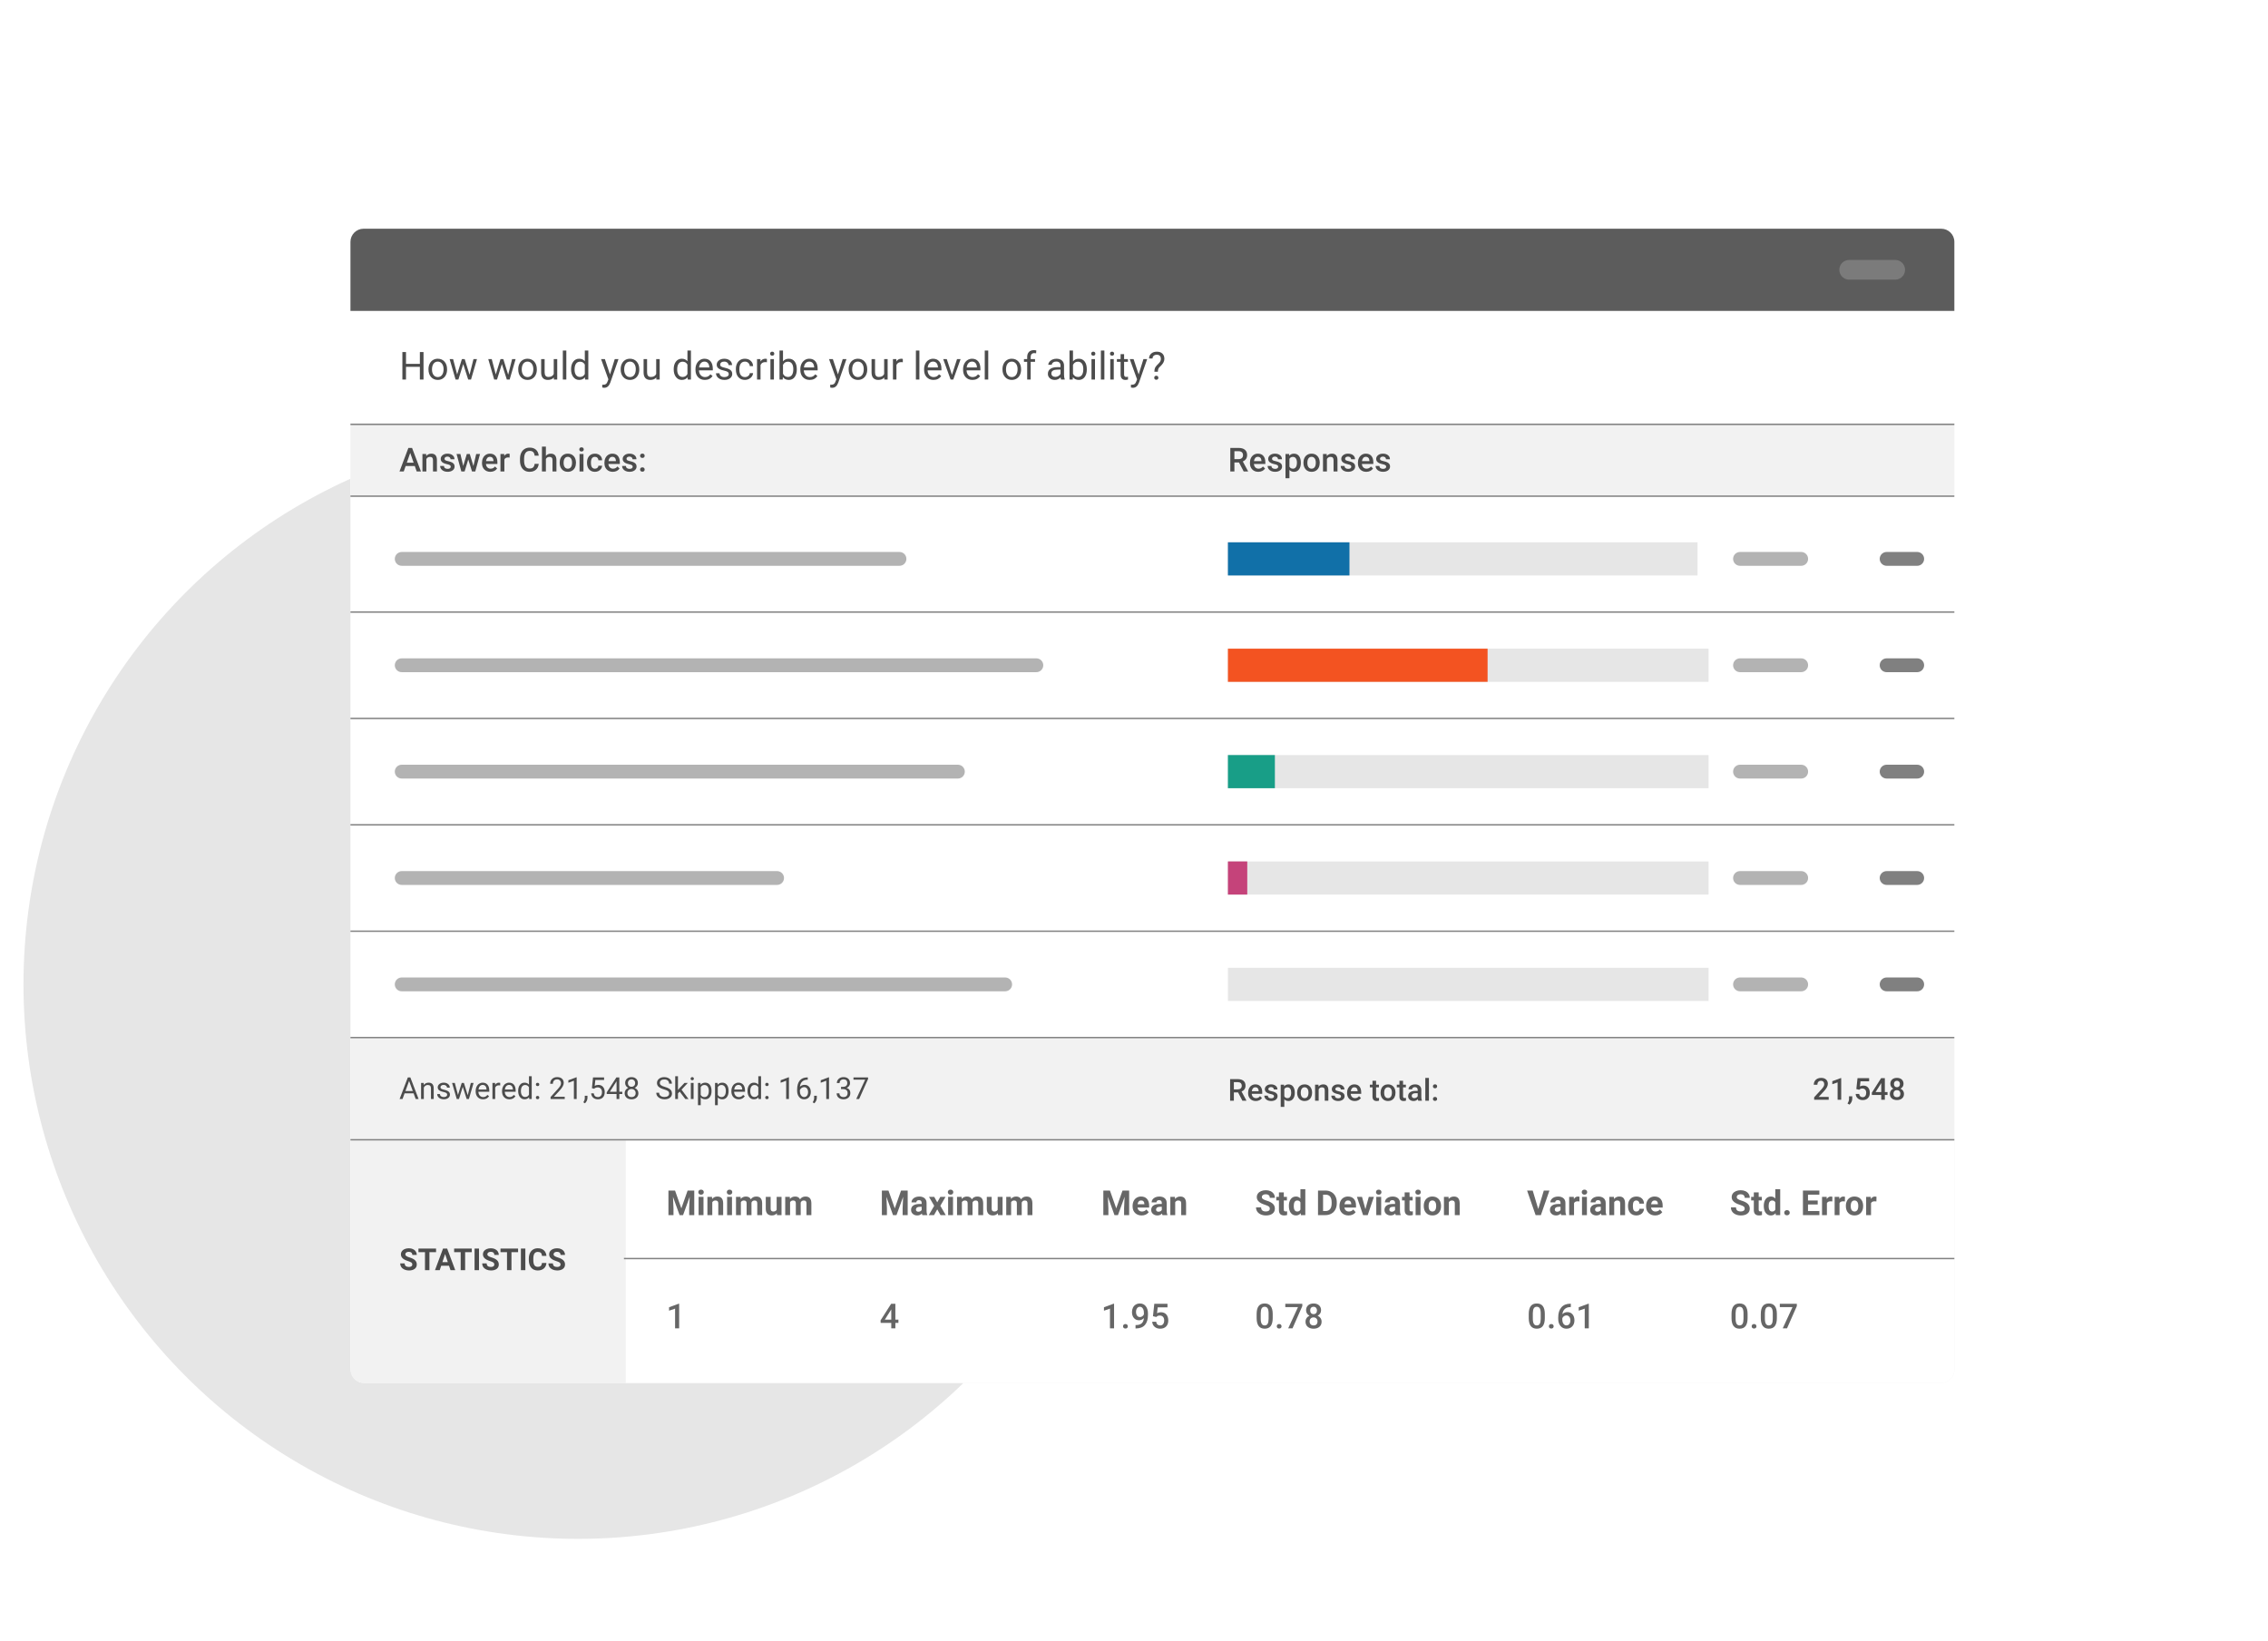 <?xml version="1.0" encoding="UTF-8"?><svg id="Layer_1" xmlns="http://www.w3.org/2000/svg" width="821.021" height="594.021" xmlns:xlink="http://www.w3.org/1999/xlink" viewBox="0 0 821.021 594.021"><defs><filter id="drop-shadow-1" filterUnits="userSpaceOnUse"><feOffset dx="0" dy="0"/><feGaussianBlur result="blur" stdDeviation="30"/><feFlood flood-color="#000" flood-opacity=".25"/><feComposite in2="blur" operator="in"/><feComposite in="SourceGraphic"/></filter></defs><circle cx="209.238" cy="356.376" r="200.738" style="fill:#e6e6e6;"/><g><g><path d="M131.623,82.805H702.723c2.628,0,4.759,2.45,4.759,5.472V495.168c0,3.022-2.131,5.472-4.759,5.472H131.623c-2.628,0-4.759-2.45-4.759-5.472V88.276c0-3.022,2.131-5.472,4.759-5.472Z" style="fill:#fff; filter:url(#drop-shadow-1);"/><path d="M126.864,87.564c0-2.629,2.13-4.759,4.759-4.759H702.723c2.629,0,4.759,2.13,4.759,4.759v24.986H126.864v-24.986Z" style="fill:#5c5c5c;"/><path d="M669.409,94.108h16.657c1.971,0,3.569,1.598,3.569,3.569h0c0,1.971-1.598,3.569-3.569,3.569h-16.657c-1.971,0-3.569-1.598-3.569-3.569h0c0-1.971,1.598-3.569,3.569-3.569Z" style="fill:#7b7b7b;"/><path d="M707.482,495.88c0,2.629-2.13,4.759-4.759,4.759H131.623c-2.629,0-4.759-2.13-4.759-4.759v-119.986H707.482v119.986Z" style="fill:#f2f2f2;"/><path d="M226.518,412.895v87.745h476.205c2.629,0,4.759-2.13,4.759-4.759v-82.986H226.518Z" style="fill:#fff;"/></g><g><path d="M153.312,137.405h-1.319v-4.601h-5.018v4.601h-1.312v-9.953h1.312v4.279h5.018v-4.279h1.319v9.953Z" style="fill:#4c4c4c;"/><path d="M155.11,133.639c0-.725,.143-1.376,.427-1.955s.681-1.025,1.189-1.34,1.088-.472,1.74-.472c1.007,0,1.822,.349,2.444,1.046s.933,1.625,.933,2.782v.089c0,.72-.138,1.366-.414,1.938s-.67,1.018-1.183,1.336-1.102,.479-1.767,.479c-1.002,0-1.815-.349-2.437-1.046s-.933-1.62-.933-2.769v-.089Zm1.271,.15c0,.82,.19,1.479,.571,1.976s.89,.745,1.528,.745c.643,0,1.153-.252,1.531-.755s.567-1.209,.567-2.116c0-.811-.192-1.469-.578-1.972s-.896-.755-1.535-.755c-.625,0-1.128,.249-1.511,.745s-.574,1.208-.574,2.133Z" style="fill:#4c4c4c;"/><path d="M169.978,135.662l1.422-5.653h1.265l-2.153,7.396h-1.025l-1.798-5.605-1.75,5.605h-1.025l-2.146-7.396h1.258l1.456,5.537,1.723-5.537h1.019l1.757,5.653Z" style="fill:#4c4c4c;"/><path d="M183.964,135.662l1.422-5.653h1.265l-2.153,7.396h-1.025l-1.798-5.605-1.75,5.605h-1.025l-2.146-7.396h1.258l1.456,5.537,1.723-5.537h1.019l1.757,5.653Z" style="fill:#4c4c4c;"/><path d="M187.601,133.639c0-.725,.143-1.376,.427-1.955s.681-1.025,1.189-1.34,1.088-.472,1.74-.472c1.007,0,1.822,.349,2.444,1.046s.933,1.625,.933,2.782v.089c0,.72-.138,1.366-.414,1.938s-.67,1.018-1.183,1.336-1.102,.479-1.767,.479c-1.002,0-1.815-.349-2.437-1.046s-.933-1.62-.933-2.769v-.089Zm1.271,.15c0,.82,.19,1.479,.571,1.976s.89,.745,1.528,.745c.643,0,1.153-.252,1.531-.755s.567-1.209,.567-2.116c0-.811-.192-1.469-.578-1.972s-.896-.755-1.535-.755c-.625,0-1.128,.249-1.511,.745s-.574,1.208-.574,2.133Z" style="fill:#4c4c4c;"/><path d="M200.487,136.674c-.492,.579-1.214,.868-2.167,.868-.789,0-1.389-.229-1.801-.687s-.621-1.136-.625-2.034v-4.812h1.265v4.778c0,1.121,.456,1.682,1.367,1.682,.966,0,1.609-.36,1.928-1.08v-5.38h1.265v7.396h-1.203l-.027-.731Z" style="fill:#4c4c4c;"/><path d="M205.012,137.405h-1.265v-10.5h1.265v10.5Z" style="fill:#4c4c4c;"/><path d="M206.728,133.646c0-1.135,.269-2.047,.807-2.738s1.242-1.036,2.112-1.036c.866,0,1.552,.296,2.058,.889v-3.855h1.265v10.5h-1.162l-.062-.793c-.506,.62-1.21,.93-2.112,.93-.857,0-1.555-.351-2.095-1.053s-.81-1.618-.81-2.748v-.096Zm1.265,.144c0,.838,.173,1.495,.52,1.969s.825,.711,1.436,.711c.802,0,1.388-.36,1.757-1.08v-3.397c-.378-.697-.959-1.046-1.743-1.046-.62,0-1.103,.239-1.449,.718s-.52,1.187-.52,2.126Z" style="fill:#4c4c4c;"/><path d="M220.817,135.553l1.723-5.544h1.354l-2.974,8.538c-.46,1.23-1.192,1.846-2.194,1.846l-.239-.021-.472-.089v-1.025l.342,.027c.428,0,.762-.086,1.001-.26s.437-.49,.591-.95l.28-.752-2.639-7.314h1.381l1.846,5.544Z" style="fill:#4c4c4c;"/><path d="M224.686,133.639c0-.725,.143-1.376,.427-1.955s.681-1.025,1.189-1.34,1.088-.472,1.74-.472c1.007,0,1.822,.349,2.444,1.046s.933,1.625,.933,2.782v.089c0,.72-.138,1.366-.414,1.938s-.67,1.018-1.183,1.336-1.102,.479-1.767,.479c-1.002,0-1.815-.349-2.437-1.046s-.933-1.62-.933-2.769v-.089Zm1.271,.15c0,.82,.19,1.479,.571,1.976s.89,.745,1.528,.745c.643,0,1.153-.252,1.531-.755s.567-1.209,.567-2.116c0-.811-.192-1.469-.578-1.972s-.896-.755-1.535-.755c-.625,0-1.128,.249-1.511,.745s-.574,1.208-.574,2.133Z" style="fill:#4c4c4c;"/><path d="M237.572,136.674c-.492,.579-1.214,.868-2.167,.868-.789,0-1.389-.229-1.801-.687s-.621-1.136-.625-2.034v-4.812h1.265v4.778c0,1.121,.456,1.682,1.367,1.682,.966,0,1.609-.36,1.928-1.08v-5.38h1.265v7.396h-1.203l-.027-.731Z" style="fill:#4c4c4c;"/><path d="M243.881,133.646c0-1.135,.269-2.047,.807-2.738s1.242-1.036,2.112-1.036c.866,0,1.552,.296,2.058,.889v-3.855h1.265v10.5h-1.162l-.062-.793c-.506,.62-1.21,.93-2.112,.93-.857,0-1.555-.351-2.095-1.053s-.81-1.618-.81-2.748v-.096Zm1.265,.144c0,.838,.173,1.495,.52,1.969s.825,.711,1.436,.711c.802,0,1.388-.36,1.757-1.08v-3.397c-.378-.697-.959-1.046-1.743-1.046-.62,0-1.103,.239-1.449,.718s-.52,1.187-.52,2.126Z" style="fill:#4c4c4c;"/><path d="M255.154,137.542c-1.002,0-1.818-.329-2.447-.988s-.943-1.539-.943-2.642v-.232c0-.734,.14-1.389,.42-1.965s.672-1.028,1.176-1.354,1.049-.489,1.637-.489c.961,0,1.709,.317,2.242,.95s.8,1.541,.8,2.721v.526h-5.011c.018,.729,.231,1.318,.639,1.767s.926,.673,1.555,.673c.447,0,.825-.091,1.135-.273s.581-.424,.813-.725l.772,.602c-.62,.953-1.549,1.429-2.789,1.429Zm-.157-6.631c-.51,0-.939,.186-1.285,.557s-.561,.892-.643,1.562h3.705v-.096c-.037-.643-.209-1.141-.52-1.494s-.729-.53-1.258-.53Z" style="fill:#4c4c4c;"/><path d="M263.808,135.443c0-.342-.129-.607-.386-.796s-.707-.352-1.347-.489-1.148-.301-1.524-.492-.654-.419-.834-.684-.27-.579-.27-.943c0-.606,.256-1.119,.769-1.538s1.168-.629,1.965-.629c.838,0,1.519,.216,2.041,.649s.783,.987,.783,1.661h-1.271c0-.346-.147-.645-.441-.896s-.664-.376-1.111-.376c-.46,0-.82,.1-1.08,.301s-.39,.462-.39,.786c0,.305,.121,.536,.362,.69s.678,.303,1.309,.444,1.143,.31,1.535,.506,.683,.432,.872,.708,.284,.612,.284,1.008c0,.661-.264,1.19-.793,1.589s-1.214,.598-2.058,.598c-.592,0-1.117-.105-1.572-.314s-.812-.502-1.07-.878-.386-.783-.386-1.22h1.265c.023,.424,.192,.76,.509,1.008s.735,.373,1.254,.373c.479,0,.862-.097,1.152-.291s.434-.452,.434-.776Z" style="fill:#4c4c4c;"/><path d="M269.687,136.51c.451,0,.845-.137,1.183-.41s.524-.615,.561-1.025h1.196c-.023,.424-.168,.827-.438,1.21s-.628,.688-1.077,.916-.924,.342-1.425,.342c-1.007,0-1.808-.336-2.403-1.008s-.892-1.592-.892-2.758v-.212c0-.72,.132-1.36,.396-1.921s.644-.996,1.138-1.306,1.079-.465,1.753-.465c.83,0,1.519,.249,2.068,.745s.842,1.142,.878,1.935h-1.196c-.037-.479-.218-.872-.543-1.179s-.728-.461-1.207-.461c-.643,0-1.141,.231-1.494,.694s-.53,1.131-.53,2.006v.239c0,.852,.175,1.508,.526,1.969s.852,.69,1.504,.69Z" style="fill:#4c4c4c;"/><path d="M277.624,131.144c-.191-.032-.399-.048-.622-.048-.83,0-1.392,.353-1.688,1.06v5.25h-1.265v-7.396h1.23l.021,.854c.415-.661,1.002-.991,1.764-.991,.246,0,.433,.032,.561,.096v1.176Z" style="fill:#4c4c4c;"/><path d="M278.792,128.047c0-.205,.062-.378,.188-.52s.311-.212,.557-.212,.433,.071,.561,.212,.191,.314,.191,.52-.064,.376-.191,.513-.314,.205-.561,.205-.432-.068-.557-.205-.188-.308-.188-.513Zm1.367,9.358h-1.265v-7.396h1.265v7.396Z" style="fill:#4c4c4c;"/><path d="M288.445,133.789c0,1.13-.26,2.038-.779,2.724s-1.217,1.029-2.092,1.029c-.934,0-1.657-.331-2.167-.991l-.062,.854h-1.162v-10.5h1.265v3.917c.51-.633,1.214-.95,2.112-.95s1.603,.339,2.116,1.019,.769,1.609,.769,2.789v.109Zm-1.265-.144c0-.861-.167-1.527-.499-1.996s-.811-.704-1.436-.704c-.834,0-1.433,.387-1.798,1.162v3.199c.387,.775,.991,1.162,1.812,1.162,.606,0,1.078-.235,1.415-.704s.506-1.176,.506-2.119Z" style="fill:#4c4c4c;"/><path d="M293.107,137.542c-1.002,0-1.818-.329-2.447-.988s-.943-1.539-.943-2.642v-.232c0-.734,.14-1.389,.42-1.965s.672-1.028,1.176-1.354,1.049-.489,1.637-.489c.961,0,1.709,.317,2.242,.95s.8,1.541,.8,2.721v.526h-5.011c.018,.729,.231,1.318,.639,1.767s.926,.673,1.555,.673c.447,0,.825-.091,1.135-.273s.581-.424,.813-.725l.772,.602c-.62,.953-1.549,1.429-2.789,1.429Zm-.157-6.631c-.51,0-.939,.186-1.285,.557s-.561,.892-.643,1.562h3.705v-.096c-.037-.643-.209-1.141-.52-1.494s-.729-.53-1.258-.53Z" style="fill:#4c4c4c;"/><path d="M303.34,135.553l1.723-5.544h1.354l-2.974,8.538c-.46,1.23-1.192,1.846-2.194,1.846l-.239-.021-.472-.089v-1.025l.342,.027c.428,0,.762-.086,1.001-.26s.437-.49,.591-.95l.28-.752-2.639-7.314h1.381l1.846,5.544Z" style="fill:#4c4c4c;"/><path d="M307.209,133.639c0-.725,.143-1.376,.427-1.955s.681-1.025,1.189-1.34,1.088-.472,1.74-.472c1.007,0,1.822,.349,2.444,1.046s.933,1.625,.933,2.782v.089c0,.72-.138,1.366-.414,1.938s-.67,1.018-1.183,1.336-1.102,.479-1.767,.479c-1.002,0-1.815-.349-2.437-1.046s-.933-1.62-.933-2.769v-.089Zm1.271,.15c0,.82,.19,1.479,.571,1.976s.89,.745,1.528,.745c.643,0,1.153-.252,1.531-.755s.567-1.209,.567-2.116c0-.811-.192-1.469-.578-1.972s-.896-.755-1.535-.755c-.625,0-1.128,.249-1.511,.745s-.574,1.208-.574,2.133Z" style="fill:#4c4c4c;"/><path d="M320.095,136.674c-.492,.579-1.214,.868-2.167,.868-.789,0-1.389-.229-1.801-.687s-.621-1.136-.625-2.034v-4.812h1.265v4.778c0,1.121,.456,1.682,1.367,1.682,.966,0,1.609-.36,1.928-1.08v-5.38h1.265v7.396h-1.203l-.027-.731Z" style="fill:#4c4c4c;"/><path d="M326.822,131.144c-.191-.032-.399-.048-.622-.048-.83,0-1.392,.353-1.688,1.06v5.25h-1.265v-7.396h1.23l.021,.854c.415-.661,1.002-.991,1.764-.991,.246,0,.433,.032,.561,.096v1.176Z" style="fill:#4c4c4c;"/><path d="M332.823,137.405h-1.264v-10.5h1.264v10.5Z" style="fill:#4c4c4c;"/><path d="M337.916,137.542c-1.003,0-1.818-.329-2.447-.988s-.943-1.539-.943-2.642v-.232c0-.734,.14-1.389,.421-1.965,.279-.577,.672-1.028,1.176-1.354,.503-.326,1.049-.489,1.637-.489,.962,0,1.709,.317,2.242,.95s.8,1.541,.8,2.721v.526h-5.011c.019,.729,.231,1.318,.639,1.767,.408,.449,.927,.673,1.556,.673,.446,0,.825-.091,1.135-.273s.581-.424,.813-.725l.772,.602c-.62,.953-1.55,1.429-2.789,1.429Zm-.157-6.631c-.511,0-.938,.186-1.285,.557s-.561,.892-.643,1.562h3.705v-.096c-.036-.643-.21-1.141-.52-1.494s-.729-.53-1.258-.53Z" style="fill:#4c4c4c;"/><path d="M344.615,135.689l1.832-5.681h1.292l-2.652,7.396h-.964l-2.68-7.396h1.292l1.88,5.681Z" style="fill:#4c4c4c;"/><path d="M352.025,137.542c-1.003,0-1.818-.329-2.447-.988s-.943-1.539-.943-2.642v-.232c0-.734,.14-1.389,.421-1.965,.279-.577,.672-1.028,1.176-1.354,.503-.326,1.049-.489,1.637-.489,.962,0,1.709,.317,2.242,.95s.8,1.541,.8,2.721v.526h-5.011c.019,.729,.231,1.318,.639,1.767,.408,.449,.927,.673,1.556,.673,.446,0,.825-.091,1.135-.273s.581-.424,.813-.725l.772,.602c-.62,.953-1.55,1.429-2.789,1.429Zm-.157-6.631c-.511,0-.938,.186-1.285,.557s-.561,.892-.643,1.562h3.705v-.096c-.036-.643-.21-1.141-.52-1.494s-.729-.53-1.258-.53Z" style="fill:#4c4c4c;"/><path d="M357.747,137.405h-1.265v-10.5h1.265v10.5Z" style="fill:#4c4c4c;"/><path d="M362.901,133.639c0-.725,.143-1.376,.427-1.955,.285-.579,.682-1.025,1.189-1.34,.509-.314,1.089-.472,1.74-.472,1.007,0,1.822,.349,2.443,1.046,.623,.697,.934,1.625,.934,2.782v.089c0,.72-.138,1.366-.414,1.938-.275,.572-.67,1.018-1.182,1.336-.514,.319-1.103,.479-1.768,.479-1.003,0-1.814-.349-2.438-1.046-.621-.697-.933-1.62-.933-2.769v-.089Zm1.271,.15c0,.82,.19,1.479,.571,1.976,.38,.497,.89,.745,1.527,.745,.643,0,1.153-.252,1.531-.755s.567-1.209,.567-2.116c0-.811-.192-1.469-.577-1.972-.386-.503-.897-.755-1.535-.755-.624,0-1.128,.249-1.511,.745s-.574,1.208-.574,2.133Z" style="fill:#4c4c4c;"/><path d="M371.843,137.405v-6.419h-1.169v-.978h1.169v-.759c0-.793,.212-1.406,.636-1.839s1.023-.649,1.798-.649c.292,0,.581,.039,.868,.115l-.068,1.02c-.214-.041-.442-.062-.684-.062-.41,0-.727,.12-.95,.36-.224,.24-.335,.584-.335,1.032v.782h1.579v.978h-1.579v6.419h-1.265Z" style="fill:#4c4c4c;"/><path d="M384.113,137.405c-.073-.146-.132-.406-.178-.779-.588,.611-1.29,.916-2.105,.916-.729,0-1.327-.206-1.795-.619-.467-.413-.7-.936-.7-1.569,0-.77,.293-1.368,.878-1.794,.586-.426,1.41-.639,2.472-.639h1.23v-.581c0-.442-.132-.794-.396-1.056s-.654-.393-1.169-.393c-.451,0-.829,.114-1.135,.342s-.458,.503-.458,.827h-1.271c0-.369,.131-.726,.394-1.07,.262-.344,.617-.616,1.066-.817,.448-.201,.941-.301,1.479-.301,.853,0,1.52,.213,2.003,.639s.733,1.013,.752,1.76v3.404c0,.679,.087,1.219,.26,1.62v.109h-1.326Zm-2.099-.964c.396,0,.772-.103,1.128-.308s.613-.472,.772-.8v-1.518h-.991c-1.55,0-2.324,.454-2.324,1.36,0,.396,.132,.707,.396,.93s.604,.335,1.019,.335Z" style="fill:#4c4c4c;"/><path d="M393.424,133.789c0,1.13-.26,2.038-.779,2.724s-1.217,1.029-2.092,1.029c-.935,0-1.656-.331-2.167-.991l-.062,.854h-1.162v-10.5h1.265v3.917c.511-.633,1.215-.95,2.112-.95s1.604,.339,2.115,1.019c.514,.679,.77,1.609,.77,2.789v.109Zm-1.265-.144c0-.861-.166-1.527-.499-1.996s-.812-.704-1.436-.704c-.834,0-1.434,.387-1.798,1.162v3.199c.388,.775,.991,1.162,1.812,1.162,.606,0,1.078-.235,1.415-.704s.506-1.176,.506-2.119Z" style="fill:#4c4c4c;"/><path d="M395.023,128.047c0-.205,.062-.378,.188-.52,.125-.141,.311-.212,.557-.212s.433,.071,.561,.212,.191,.314,.191,.52-.063,.376-.191,.513-.314,.205-.561,.205-.432-.068-.557-.205c-.126-.137-.188-.308-.188-.513Zm1.367,9.358h-1.265v-7.396h1.265v7.396Z" style="fill:#4c4c4c;"/><path d="M399.788,137.405h-1.265v-10.5h1.265v10.5Z" style="fill:#4c4c4c;"/><path d="M401.818,128.047c0-.205,.062-.378,.188-.52,.125-.141,.311-.212,.557-.212s.433,.071,.561,.212,.191,.314,.191,.52-.063,.376-.191,.513-.314,.205-.561,.205-.432-.068-.557-.205c-.126-.137-.188-.308-.188-.513Zm1.367,9.358h-1.265v-7.396h1.265v7.396Z" style="fill:#4c4c4c;"/><path d="M406.925,128.218v1.791h1.381v.978h-1.381v4.593c0,.296,.062,.519,.185,.667,.123,.148,.333,.222,.629,.222,.146,0,.347-.027,.602-.082v1.02c-.333,.09-.656,.136-.971,.136-.565,0-.991-.171-1.278-.513s-.431-.827-.431-1.456v-4.587h-1.347v-.978h1.347v-1.791h1.265Z" style="fill:#4c4c4c;"/><path d="M412.202,135.553l1.723-5.544h1.354l-2.974,8.538c-.46,1.23-1.191,1.846-2.194,1.846l-.239-.021-.472-.089v-1.025l.342,.027c.429,0,.762-.086,1.002-.26,.238-.173,.436-.49,.591-.95l.28-.752-2.639-7.314h1.381l1.846,5.544Z" style="fill:#4c4c4c;"/><path d="M417.89,134.591c.009-.542,.07-.969,.185-1.283s.347-.662,.697-1.044l.896-.921c.383-.432,.574-.896,.574-1.392,0-.478-.125-.851-.376-1.122-.251-.271-.615-.406-1.094-.406-.465,0-.839,.123-1.121,.369s-.424,.577-.424,.991h-1.265c.009-.738,.272-1.334,.79-1.788,.517-.454,1.19-.68,2.02-.68,.861,0,1.532,.231,2.014,.693,.48,.462,.721,1.095,.721,1.901,0,.796-.369,1.581-1.107,2.354l-.745,.737c-.333,.369-.499,.898-.499,1.59h-1.265Zm-.055,2.171c0-.207,.062-.38,.188-.521,.125-.14,.311-.21,.557-.21s.433,.07,.561,.21c.128,.141,.191,.314,.191,.521s-.063,.378-.191,.514-.314,.204-.561,.204-.432-.068-.557-.204c-.126-.136-.188-.307-.188-.514Z" style="fill:#4c4c4c;"/></g><g><path d="M149.733,395.828h-3.276l-.736,2.046h-1.063l2.986-7.82h.902l2.992,7.82h-1.058l-.747-2.046Zm-2.965-.844h2.659l-1.332-3.657-1.327,3.657Z" style="fill:#4c4c4c;"/><path d="M153.375,392.062l.032,.73c.444-.559,1.024-.838,1.74-.838,1.228,0,1.848,.693,1.858,2.079v3.84h-.994v-3.846c-.003-.419-.1-.729-.287-.929-.188-.201-.481-.301-.878-.301-.322,0-.605,.086-.849,.258s-.433,.397-.569,.677v4.141h-.994v-5.812h.94Z" style="fill:#4c4c4c;"/><path d="M161.888,396.333c0-.269-.101-.478-.304-.626-.202-.148-.555-.276-1.058-.384-.503-.107-.902-.236-1.198-.387-.295-.15-.514-.33-.655-.537-.141-.208-.212-.455-.212-.741,0-.477,.201-.879,.604-1.209,.402-.329,.917-.494,1.544-.494,.659,0,1.193,.17,1.604,.511,.41,.34,.615,.775,.615,1.305h-.999c0-.271-.116-.507-.346-.703-.231-.197-.522-.296-.873-.296-.362,0-.645,.079-.849,.236-.204,.158-.306,.363-.306,.618,0,.239,.095,.421,.285,.542,.19,.122,.533,.238,1.028,.35,.496,.11,.898,.243,1.206,.397,.308,.153,.536,.339,.685,.556,.149,.217,.223,.48,.223,.792,0,.52-.208,.936-.623,1.249s-.954,.47-1.617,.47c-.465,0-.877-.082-1.235-.247-.358-.164-.638-.395-.841-.69-.202-.295-.303-.614-.303-.958h.994c.018,.333,.151,.597,.4,.792,.249,.195,.577,.293,.985,.293,.376,0,.678-.076,.905-.229,.227-.152,.341-.355,.341-.609Z" style="fill:#4c4c4c;"/><path d="M169.322,396.505l1.117-4.442h.994l-1.692,5.812h-.806l-1.413-4.404-1.375,4.404h-.806l-1.687-5.812h.988l1.144,4.351,1.354-4.351h.8l1.38,4.442Z" style="fill:#4c4c4c;"/><path d="M174.854,397.981c-.788,0-1.429-.259-1.923-.776-.494-.517-.741-1.209-.741-2.075v-.183c0-.577,.11-1.092,.331-1.545,.22-.452,.528-.807,.924-1.063,.396-.256,.824-.384,1.286-.384,.755,0,1.343,.249,1.762,.747,.419,.497,.628,1.21,.628,2.138v.413h-3.937c.014,.573,.182,1.036,.502,1.389,.321,.353,.728,.529,1.222,.529,.351,0,.648-.072,.892-.215,.244-.144,.457-.333,.639-.569l.607,.473c-.487,.748-1.217,1.122-2.191,1.122Zm-.124-5.21c-.401,0-.738,.146-1.01,.438-.272,.292-.44,.701-.505,1.228h2.911v-.075c-.029-.505-.165-.896-.408-1.174-.244-.277-.573-.416-.988-.416Z" style="fill:#4c4c4c;"/><path d="M181.079,392.954c-.15-.024-.313-.037-.489-.037-.652,0-1.094,.277-1.327,.832v4.125h-.994v-5.812h.967l.016,.672c.326-.52,.788-.779,1.386-.779,.193,0,.34,.025,.44,.075v.924Z" style="fill:#4c4c4c;"/><path d="M184.404,397.981c-.788,0-1.429-.259-1.923-.776-.494-.517-.741-1.209-.741-2.075v-.183c0-.577,.11-1.092,.331-1.545,.22-.452,.528-.807,.924-1.063,.396-.256,.824-.384,1.286-.384,.755,0,1.343,.249,1.762,.747,.419,.497,.628,1.21,.628,2.138v.413h-3.937c.014,.573,.182,1.036,.502,1.389,.321,.353,.728,.529,1.222,.529,.351,0,.648-.072,.892-.215,.244-.144,.457-.333,.639-.569l.607,.473c-.487,.748-1.217,1.122-2.191,1.122Zm-.124-5.21c-.401,0-.738,.146-1.01,.438-.272,.292-.44,.701-.505,1.228h2.911v-.075c-.029-.505-.165-.896-.408-1.174-.244-.277-.573-.416-.988-.416Z" style="fill:#4c4c4c;"/><path d="M187.578,394.92c0-.892,.211-1.608,.634-2.151,.422-.542,.976-.813,1.66-.813,.68,0,1.219,.233,1.617,.698v-3.029h.994v8.25h-.913l-.048-.623c-.397,.487-.951,.73-1.66,.73-.673,0-1.222-.275-1.646-.827-.424-.551-.636-1.271-.636-2.159v-.075Zm.994,.113c0,.658,.136,1.174,.408,1.547,.272,.372,.648,.559,1.128,.559,.63,0,1.09-.283,1.38-.849v-2.67c-.297-.548-.754-.821-1.37-.821-.487,0-.867,.188-1.139,.563s-.408,.933-.408,1.671Z" style="fill:#4c4c4c;"/><path d="M193.991,397.354c0-.172,.051-.315,.153-.43,.102-.115,.255-.172,.459-.172s.359,.057,.465,.172c.105,.114,.158,.258,.158,.43,0,.164-.053,.303-.158,.413-.106,.111-.261,.167-.465,.167s-.357-.056-.459-.167c-.103-.11-.153-.249-.153-.413Zm.005-4.743c0-.172,.051-.314,.153-.43,.103-.114,.255-.172,.459-.172s.359,.058,.464,.172c.106,.115,.159,.258,.159,.43,0,.165-.053,.303-.159,.414-.105,.11-.26,.166-.464,.166s-.357-.056-.459-.166c-.102-.111-.153-.249-.153-.414Z" style="fill:#4c4c4c;"/><path d="M204.433,397.874h-5.124v-.714l2.707-3.008c.401-.455,.678-.825,.83-1.109,.152-.285,.229-.579,.229-.884,0-.408-.124-.743-.371-1.004-.247-.262-.577-.393-.988-.393-.494,0-.878,.141-1.152,.422-.274,.281-.411,.672-.411,1.174h-.994c0-.72,.232-1.302,.696-1.746,.463-.443,1.084-.666,1.861-.666,.727,0,1.302,.19,1.724,.572,.422,.381,.634,.889,.634,1.522,0,.771-.491,1.687-1.472,2.75l-2.095,2.272h3.926v.811Z" style="fill:#4c4c4c;"/><path d="M208.751,397.874h-.999v-6.622l-2.003,.735v-.902l2.847-1.068h.156v7.857Z" style="fill:#4c4c4c;"/><path d="M211.732,399.432l-.564-.387c.336-.469,.512-.952,.526-1.45v-.896h.972v.778c0,.362-.089,.724-.266,1.085-.178,.362-.4,.652-.669,.87Z" style="fill:#4c4c4c;"/><path d="M214.278,393.953l.397-3.899h4.007v.919h-3.164l-.236,2.132c.383-.226,.818-.338,1.305-.338,.712,0,1.278,.235,1.697,.706s.628,1.107,.628,1.909-.217,1.44-.653,1.904c-.435,.464-1.042,.695-1.823,.695-.691,0-1.255-.191-1.692-.574-.437-.384-.686-.913-.747-1.59h.94c.061,.447,.22,.785,.478,1.012,.258,.228,.598,.342,1.021,.342,.462,0,.824-.158,1.088-.473,.263-.315,.395-.75,.395-1.306,0-.522-.143-.942-.427-1.26-.285-.316-.664-.475-1.136-.475-.433,0-.773,.095-1.021,.284l-.263,.215-.795-.204Z" style="fill:#4c4c4c;"/><path d="M224.193,395.248h1.085v.811h-1.085v1.815h-.999v-1.815h-3.561v-.585l3.502-5.42h1.058v5.194Zm-3.432,0h2.433v-3.835l-.118,.215-2.315,3.62Z" style="fill:#4c4c4c;"/><path d="M230.917,392.095c0,.391-.103,.738-.309,1.042-.206,.305-.484,.543-.835,.715,.408,.175,.731,.432,.969,.768,.238,.337,.357,.718,.357,1.145,0,.677-.229,1.216-.685,1.616-.457,.401-1.058,.602-1.802,.602-.752,0-1.354-.201-1.807-.604-.453-.402-.68-.94-.68-1.613,0-.423,.115-.804,.347-1.145,.23-.34,.55-.598,.958-.773-.347-.172-.621-.41-.822-.714-.201-.305-.301-.65-.301-1.037,0-.658,.211-1.182,.634-1.568s.979-.58,1.67-.58,1.244,.193,1.667,.58c.425,.387,.637,.91,.637,1.568Zm-.811,3.647c0-.438-.139-.793-.417-1.069-.277-.275-.64-.413-1.087-.413s-.807,.136-1.077,.408c-.271,.271-.406,.63-.406,1.074s.131,.793,.395,1.047c.263,.255,.629,.382,1.098,.382,.465,0,.831-.128,1.096-.385,.265-.256,.397-.604,.397-1.044Zm-1.493-4.979c-.39,0-.707,.121-.948,.362s-.363,.57-.363,.986c0,.397,.119,.719,.357,.964,.238,.245,.556,.368,.954,.368s.715-.123,.954-.368c.238-.245,.357-.566,.357-.964s-.124-.722-.371-.973c-.247-.25-.561-.376-.94-.376Z" style="fill:#4c4c4c;"/><path d="M240.36,394.389c-.884-.255-1.528-.567-1.931-.938-.403-.371-.604-.828-.604-1.372,0-.616,.246-1.126,.738-1.528,.493-.403,1.133-.604,1.92-.604,.537,0,1.016,.104,1.437,.312,.42,.208,.746,.494,.978,.859,.23,.365,.346,.765,.346,1.198h-1.037c0-.475-.15-.848-.451-1.119-.301-.271-.725-.406-1.273-.406-.508,0-.905,.112-1.19,.336-.284,.225-.427,.535-.427,.934,0,.319,.135,.59,.405,.81,.271,.221,.73,.423,1.381,.605,.649,.184,1.158,.385,1.525,.604,.367,.221,.639,.478,.816,.771,.177,.293,.266,.639,.266,1.036,0,.634-.247,1.142-.741,1.522-.494,.382-1.155,.572-1.982,.572-.537,0-1.039-.103-1.504-.309s-.825-.488-1.077-.846c-.253-.358-.379-.765-.379-1.22h1.037c0,.473,.174,.846,.524,1.12,.349,.273,.815,.411,1.399,.411,.544,0,.961-.111,1.251-.333,.29-.223,.435-.524,.435-.908s-.134-.68-.403-.889c-.269-.21-.755-.416-1.461-.62Z" style="fill:#4c4c4c;"/><path d="M246.048,395.184l-.623,.649v2.041h-.994v-8.25h.994v4.99l.532-.64,1.81-1.912h1.208l-2.261,2.428,2.524,3.384h-1.166l-2.025-2.69Z" style="fill:#4c4c4c;"/><path d="M250.006,390.521c0-.161,.049-.298,.148-.408,.098-.111,.244-.167,.438-.167s.34,.056,.44,.167c.1,.11,.15,.247,.15,.408s-.05,.295-.15,.402-.247,.161-.44,.161-.339-.054-.438-.161c-.099-.107-.148-.241-.148-.402Zm1.074,7.353h-.994v-5.812h.994v5.812Z" style="fill:#4c4c4c;"/><path d="M257.58,395.033c0,.884-.202,1.597-.607,2.138-.405,.54-.953,.811-1.644,.811-.706,0-1.26-.224-1.665-.671v2.798h-.994v-8.046h.908l.048,.645c.405-.501,.967-.752,1.687-.752,.698,0,1.25,.264,1.657,.79,.406,.526,.609,1.259,.609,2.196v.092Zm-.994-.113c0-.655-.14-1.173-.419-1.552-.279-.38-.663-.569-1.149-.569-.602,0-1.053,.267-1.354,.8v2.777c.297,.529,.752,.795,1.364,.795,.476,0,.855-.189,1.136-.567,.281-.377,.421-.938,.421-1.684Z" style="fill:#4c4c4c;"/><path d="M263.751,395.033c0,.884-.202,1.597-.607,2.138-.405,.54-.953,.811-1.644,.811-.706,0-1.26-.224-1.665-.671v2.798h-.994v-8.046h.908l.048,.645c.405-.501,.967-.752,1.687-.752,.698,0,1.25,.264,1.657,.79,.406,.526,.609,1.259,.609,2.196v.092Zm-.994-.113c0-.655-.14-1.173-.419-1.552-.279-.38-.663-.569-1.149-.569-.602,0-1.053,.267-1.354,.8v2.777c.297,.529,.752,.795,1.364,.795,.476,0,.855-.189,1.136-.567,.281-.377,.421-.938,.421-1.684Z" style="fill:#4c4c4c;"/><path d="M267.425,397.981c-.788,0-1.429-.259-1.923-.776-.494-.517-.741-1.209-.741-2.075v-.183c0-.577,.11-1.092,.331-1.545,.22-.452,.528-.807,.924-1.063,.396-.256,.824-.384,1.286-.384,.755,0,1.343,.249,1.762,.747,.419,.497,.628,1.21,.628,2.138v.413h-3.937c.014,.573,.182,1.036,.502,1.389,.321,.353,.728,.529,1.222,.529,.351,0,.648-.072,.892-.215,.244-.144,.457-.333,.639-.569l.607,.473c-.487,.748-1.217,1.122-2.191,1.122Zm-.124-5.21c-.401,0-.738,.146-1.01,.438-.272,.292-.44,.701-.505,1.228h2.911v-.075c-.029-.505-.165-.896-.408-1.174-.244-.277-.573-.416-.988-.416Z" style="fill:#4c4c4c;"/><path d="M270.599,394.92c0-.892,.211-1.608,.634-2.151,.422-.542,.976-.813,1.66-.813,.68,0,1.219,.233,1.617,.698v-3.029h.994v8.25h-.913l-.048-.623c-.397,.487-.951,.73-1.66,.73-.673,0-1.222-.275-1.646-.827-.424-.551-.636-1.271-.636-2.159v-.075Zm.994,.113c0,.658,.136,1.174,.408,1.547,.272,.372,.648,.559,1.128,.559,.63,0,1.09-.283,1.38-.849v-2.67c-.297-.548-.754-.821-1.37-.821-.487,0-.867,.188-1.139,.563s-.408,.933-.408,1.671Z" style="fill:#4c4c4c;"/><path d="M277.012,397.354c0-.172,.051-.315,.153-.43,.102-.115,.255-.172,.459-.172s.359,.057,.465,.172c.105,.114,.158,.258,.158,.43,0,.164-.053,.303-.158,.413-.106,.111-.261,.167-.465,.167s-.357-.056-.459-.167c-.103-.11-.153-.249-.153-.413Zm.005-4.743c0-.172,.051-.314,.153-.43,.103-.114,.255-.172,.459-.172s.359,.058,.464,.172c.106,.115,.159,.258,.159,.43,0,.165-.053,.303-.159,.414-.105,.11-.26,.166-.464,.166s-.357-.056-.459-.166c-.102-.111-.153-.249-.153-.414Z" style="fill:#4c4c4c;"/><path d="M285.595,397.874h-.999v-6.622l-2.003,.735v-.902l2.847-1.068h.156v7.857Z" style="fill:#4c4c4c;"/><path d="M292.406,390.049v.843h-.183c-.773,.015-1.389,.244-1.848,.688-.458,.444-.723,1.069-.795,1.875,.412-.473,.974-.709,1.687-.709,.68,0,1.224,.239,1.63,.72,.406,.479,.609,1.099,.609,1.858,0,.806-.219,1.45-.658,1.934-.438,.483-1.026,.725-1.764,.725-.749,0-1.355-.287-1.821-.862-.465-.574-.698-1.314-.698-2.221v-.381c0-1.439,.307-2.54,.921-3.301,.614-.761,1.528-1.15,2.742-1.168h.177Zm-1.305,3.523c-.34,0-.653,.102-.94,.306s-.485,.46-.596,.769v.365c0,.645,.145,1.163,.435,1.558,.29,.394,.652,.591,1.085,.591,.448,0,.799-.165,1.055-.494,.256-.33,.384-.761,.384-1.295,0-.537-.13-.971-.389-1.303-.26-.331-.604-.496-1.034-.496Z" style="fill:#4c4c4c;"/><path d="M294.753,399.432l-.564-.387c.336-.469,.512-.952,.526-1.45v-.896h.972v.778c0,.362-.089,.724-.266,1.085-.178,.362-.4,.652-.669,.87Z" style="fill:#4c4c4c;"/><path d="M300.108,397.874h-.999v-6.622l-2.003,.735v-.902l2.847-1.068h.156v7.857Z" style="fill:#4c4c4c;"/><path d="M304.464,393.48h.747c.469-.007,.838-.131,1.106-.37,.269-.24,.403-.564,.403-.973,0-.916-.457-1.375-1.37-1.375-.43,0-.772,.123-1.029,.368-.256,.245-.384,.57-.384,.975h-.994c0-.619,.227-1.134,.679-1.544,.453-.41,1.029-.615,1.727-.615,.738,0,1.316,.195,1.735,.586,.419,.39,.628,.933,.628,1.627,0,.341-.11,.67-.331,.988-.22,.319-.52,.557-.899,.715,.43,.136,.762,.361,.996,.677,.235,.314,.352,.7,.352,1.154,0,.702-.229,1.259-.688,1.671-.458,.411-1.055,.617-1.789,.617s-1.331-.198-1.791-.596c-.46-.397-.69-.922-.69-1.574h.999c0,.412,.134,.741,.403,.988s.628,.371,1.08,.371c.48,0,.847-.126,1.101-.376,.254-.251,.381-.61,.381-1.08,0-.454-.14-.804-.419-1.047-.279-.244-.682-.369-1.208-.376h-.747v-.812Z" style="fill:#4c4c4c;"/><path d="M314.245,390.612l-3.239,7.262h-1.042l3.228-7.004h-4.232v-.816h5.285v.559Z" style="fill:#4c4c4c;"/></g><rect x="126.864" y="153.206" width="580.618" height="26.426" style="fill:#f2f2f2;"/><g><path d="M150.15,168.708h-3.305l-.691,1.986h-1.541l3.223-8.531h1.33l3.229,8.531h-1.547l-.697-1.986Zm-2.889-1.195h2.473l-1.236-3.539-1.236,3.539Z" style="fill:#4c4c4c;"/><path d="M154.263,164.354l.041,.732c.469-.566,1.084-.85,1.846-.85,1.32,0,1.992,.756,2.016,2.268v4.189h-1.424v-4.107c0-.402-.087-.7-.261-.894s-.458-.29-.853-.29c-.574,0-1.002,.26-1.283,.779v4.512h-1.424v-6.34h1.342Z" style="fill:#4c4c4c;"/><path d="M163.169,168.972c0-.254-.104-.447-.313-.58s-.556-.25-1.04-.352-.889-.23-1.213-.387c-.711-.344-1.066-.842-1.066-1.494,0-.547,.23-1.004,.691-1.371s1.047-.551,1.758-.551c.758,0,1.37,.188,1.837,.562s.7,.861,.7,1.459h-1.424c0-.273-.102-.501-.305-.683s-.473-.272-.809-.272c-.312,0-.567,.072-.765,.217s-.296,.338-.296,.58c0,.219,.092,.389,.275,.51s.555,.243,1.113,.366,.997,.27,1.315,.439,.555,.374,.709,.612,.231,.527,.231,.867c0,.57-.236,1.032-.709,1.386s-1.092,.53-1.857,.53c-.52,0-.982-.094-1.389-.281s-.723-.445-.949-.773-.34-.682-.34-1.061h1.383c.02,.336,.146,.595,.381,.776s.545,.272,.932,.272c.375,0,.66-.071,.855-.214s.293-.329,.293-.56Z" style="fill:#4c4c4c;"/><path d="M171.378,168.731l1.008-4.377h1.389l-1.729,6.34h-1.172l-1.359-4.354-1.336,4.354h-1.172l-1.734-6.34h1.389l1.025,4.33,1.301-4.33h1.072l1.318,4.377Z" style="fill:#4c4c4c;"/><path d="M177.519,170.812c-.902,0-1.634-.284-2.194-.853s-.841-1.325-.841-2.271v-.176c0-.633,.122-1.198,.366-1.696s.587-.886,1.028-1.163,.934-.416,1.477-.416c.863,0,1.53,.275,2.001,.826s.706,1.33,.706,2.338v.574h-4.143c.043,.523,.218,.938,.524,1.242s.692,.457,1.157,.457c.652,0,1.184-.264,1.594-.791l.768,.732c-.254,.379-.593,.673-1.017,.882s-.899,.313-1.427,.313Zm-.17-5.432c-.391,0-.706,.137-.946,.41s-.394,.654-.46,1.143h2.713v-.105c-.031-.477-.158-.837-.381-1.081s-.531-.366-.926-.366Z" style="fill:#4c4c4c;"/><path d="M184.486,165.655c-.188-.031-.381-.047-.58-.047-.652,0-1.092,.25-1.318,.75v4.336h-1.424v-6.34h1.359l.035,.709c.344-.551,.82-.826,1.43-.826,.203,0,.371,.027,.504,.082l-.006,1.336Z" style="fill:#4c4c4c;"/><path d="M195.021,167.917c-.086,.91-.422,1.62-1.008,2.13s-1.365,.765-2.338,.765c-.68,0-1.278-.161-1.796-.483s-.917-.78-1.198-1.374-.428-1.283-.439-2.068v-.797c0-.805,.143-1.514,.428-2.127s.694-1.086,1.228-1.418,1.149-.498,1.849-.498c.941,0,1.699,.255,2.273,.765s.908,1.231,1.002,2.165h-1.477c-.07-.613-.249-1.056-.536-1.327s-.708-.407-1.263-.407c-.645,0-1.14,.235-1.485,.707s-.522,1.163-.53,2.073v.757c0,.922,.165,1.626,.495,2.111s.813,.727,1.45,.727c.582,0,1.02-.131,1.312-.393s.479-.697,.557-1.307h1.477Z" style="fill:#4c4c4c;"/><path d="M197.611,165.046c.465-.539,1.053-.809,1.764-.809,1.352,0,2.037,.771,2.057,2.314v4.143h-1.424v-4.09c0-.438-.095-.747-.284-.929s-.468-.272-.835-.272c-.57,0-.996,.254-1.277,.762v4.529h-1.424v-9h1.424v3.352Z" style="fill:#4c4c4c;"/><path d="M202.603,167.466c0-.621,.123-1.181,.369-1.679s.592-.881,1.037-1.148,.957-.401,1.535-.401c.855,0,1.55,.275,2.083,.826s.821,1.281,.864,2.191l.006,.334c0,.625-.12,1.184-.36,1.676s-.584,.873-1.031,1.143-.964,.404-1.55,.404c-.895,0-1.61-.298-2.147-.894s-.806-1.39-.806-2.382v-.07Zm1.424,.123c0,.652,.135,1.163,.404,1.532s.645,.554,1.125,.554,.854-.188,1.122-.562,.401-.924,.401-1.646c0-.641-.138-1.148-.413-1.523s-.649-.562-1.122-.562c-.465,0-.834,.185-1.107,.554s-.41,.921-.41,1.655Z" style="fill:#4c4c4c;"/><path d="M209.705,162.708c0-.219,.069-.4,.208-.545s.337-.217,.595-.217,.457,.072,.598,.217,.211,.326,.211,.545c0,.215-.07,.394-.211,.536s-.34,.214-.598,.214-.456-.071-.595-.214-.208-.321-.208-.536Zm1.512,7.986h-1.424v-6.34h1.424v6.34Z" style="fill:#4c4c4c;"/><path d="M215.371,169.675c.355,0,.65-.104,.885-.311s.359-.463,.375-.768h1.342c-.016,.395-.139,.763-.369,1.104s-.543,.612-.938,.812-.82,.299-1.277,.299c-.887,0-1.59-.287-2.109-.861s-.779-1.367-.779-2.379v-.146c0-.965,.258-1.737,.773-2.317s1.219-.87,2.109-.87c.754,0,1.368,.22,1.843,.659s.724,1.017,.747,1.731h-1.342c-.016-.363-.14-.662-.372-.896s-.528-.352-.888-.352c-.461,0-.816,.167-1.066,.501s-.377,.841-.381,1.521v.229c0,.688,.124,1.2,.372,1.538s.606,.507,1.075,.507Z" style="fill:#4c4c4c;"/><path d="M221.839,170.812c-.902,0-1.634-.284-2.194-.853s-.841-1.325-.841-2.271v-.176c0-.633,.122-1.198,.366-1.696s.587-.886,1.028-1.163,.934-.416,1.477-.416c.863,0,1.53,.275,2.001,.826s.706,1.33,.706,2.338v.574h-4.143c.043,.523,.218,.938,.524,1.242s.692,.457,1.157,.457c.652,0,1.184-.264,1.594-.791l.768,.732c-.254,.379-.593,.673-1.017,.882s-.899,.313-1.427,.313Zm-.17-5.432c-.391,0-.706,.137-.946,.41s-.394,.654-.46,1.143h2.713v-.105c-.031-.477-.158-.837-.381-1.081s-.531-.366-.926-.366Z" style="fill:#4c4c4c;"/><path d="M229.041,168.972c0-.254-.104-.447-.313-.58s-.556-.25-1.04-.352-.889-.23-1.213-.387c-.711-.344-1.066-.842-1.066-1.494,0-.547,.23-1.004,.691-1.371s1.047-.551,1.758-.551c.758,0,1.37,.188,1.837,.562s.7,.861,.7,1.459h-1.424c0-.273-.102-.501-.305-.683s-.473-.272-.809-.272c-.312,0-.567,.072-.765,.217s-.296,.338-.296,.58c0,.219,.092,.389,.275,.51s.555,.243,1.113,.366,.997,.27,1.315,.439,.555,.374,.709,.612,.231,.527,.231,.867c0,.57-.236,1.032-.709,1.386s-1.092,.53-1.857,.53c-.52,0-.982-.094-1.389-.281s-.723-.445-.949-.773-.34-.682-.34-1.061h1.383c.02,.336,.146,.595,.381,.776s.545,.272,.932,.272c.375,0,.66-.071,.855-.214s.293-.329,.293-.56Z" style="fill:#4c4c4c;"/><path d="M232.539,164.22c.266,0,.471,.075,.615,.226s.217,.339,.217,.565c0,.223-.072,.407-.217,.554s-.35,.22-.615,.22c-.254,0-.455-.072-.604-.217s-.223-.33-.223-.557,.072-.415,.217-.565,.348-.226,.609-.226Zm0,4.975c.266,0,.471,.075,.615,.226s.217,.339,.217,.565c0,.223-.072,.407-.217,.554s-.35,.22-.615,.22c-.254,0-.455-.072-.604-.217s-.223-.33-.223-.557,.072-.415,.217-.565,.348-.226,.609-.226Z" style="fill:#4c4c4c;"/></g><g><path d="M448.176,395.486h-1.515v3.008h-1.359v-7.82h2.75c.902,0,1.599,.203,2.089,.607,.491,.405,.736,.991,.736,1.758,0,.523-.126,.962-.379,1.314-.252,.354-.604,.625-1.055,.814l1.756,3.257v.069h-1.456l-1.568-3.008Zm-1.515-1.096h1.396c.458,0,.816-.115,1.074-.347,.258-.23,.387-.547,.387-.947,0-.419-.119-.743-.357-.973-.238-.229-.594-.347-1.066-.354h-1.434v2.621Z" style="fill:#4c4c4c;"/><path d="M454.6,398.602c-.827,0-1.498-.261-2.011-.781-.514-.521-.771-1.215-.771-2.081v-.161c0-.58,.112-1.099,.335-1.556,.224-.456,.538-.812,.943-1.065,.405-.255,.856-.382,1.354-.382,.792,0,1.403,.253,1.834,.758,.431,.505,.647,1.219,.647,2.143v.526h-3.797c.04,.48,.2,.859,.48,1.139,.281,.279,.635,.419,1.061,.419,.598,0,1.085-.241,1.461-.725l.704,.671c-.233,.348-.543,.617-.932,.809-.389,.191-.825,.287-1.308,.287Zm-.156-4.979c-.358,0-.647,.125-.867,.376-.221,.25-.361,.6-.422,1.047h2.487v-.097c-.029-.437-.145-.767-.349-.991-.204-.224-.487-.335-.849-.335Z" style="fill:#4c4c4c;"/><path d="M461.201,396.915c0-.232-.096-.41-.288-.531-.191-.122-.509-.229-.953-.322-.444-.094-.814-.212-1.112-.354-.652-.315-.978-.771-.978-1.37,0-.501,.211-.92,.634-1.257,.422-.336,.959-.505,1.611-.505,.695,0,1.256,.172,1.684,.516,.428,.344,.642,.79,.642,1.338h-1.305c0-.251-.093-.46-.279-.626-.186-.167-.433-.25-.741-.25-.287,0-.52,.066-.701,.199-.181,.132-.271,.31-.271,.531,0,.201,.084,.356,.252,.468,.168,.11,.508,.223,1.021,.335,.512,.113,.914,.247,1.206,.403,.292,.155,.509,.343,.65,.562,.141,.218,.212,.483,.212,.795,0,.522-.217,.946-.65,1.27-.433,.324-1.001,.486-1.703,.486-.476,0-.9-.086-1.273-.258s-.663-.408-.87-.709-.312-.625-.312-.972h1.268c.018,.308,.134,.545,.349,.711,.215,.167,.5,.25,.854,.25,.344,0,.605-.065,.784-.196,.179-.13,.269-.301,.269-.513Z" style="fill:#4c4c4c;"/><path d="M468.71,395.647c0,.899-.204,1.616-.612,2.151s-.956,.803-1.644,.803c-.637,0-1.147-.209-1.531-.628v2.755h-1.305v-8.046h1.203l.054,.591c.383-.465,.904-.698,1.563-.698,.709,0,1.265,.265,1.667,.792,.403,.528,.604,1.262,.604,2.2v.08Zm-1.3-.112c0-.58-.115-1.04-.347-1.381-.23-.34-.561-.51-.991-.51-.534,0-.917,.22-1.149,.66v2.578c.236,.451,.623,.677,1.16,.677,.416,0,.74-.167,.975-.502,.234-.335,.352-.843,.352-1.522Z" style="fill:#4c4c4c;"/><path d="M469.569,395.535c0-.569,.113-1.083,.338-1.539,.226-.457,.542-.808,.951-1.053s.877-.368,1.407-.368c.784,0,1.42,.253,1.91,.758,.488,.505,.752,1.174,.792,2.009l.005,.306c0,.573-.11,1.085-.331,1.536-.22,.451-.535,.801-.945,1.048-.41,.247-.883,.37-1.42,.37-.82,0-1.476-.272-1.968-.819-.493-.546-.739-1.273-.739-2.183v-.064Zm1.305,.112c0,.599,.124,1.066,.371,1.404,.247,.339,.591,.508,1.031,.508s.783-.172,1.029-.516c.245-.344,.368-.847,.368-1.509,0-.588-.126-1.053-.378-1.396-.253-.344-.596-.516-1.029-.516-.426,0-.765,.169-1.015,.507-.25,.339-.376,.845-.376,1.518Z" style="fill:#4c4c4c;"/><path d="M477.288,392.683l.038,.672c.43-.52,.994-.779,1.692-.779,1.21,0,1.826,.693,1.848,2.079v3.84h-1.305v-3.765c0-.369-.08-.643-.239-.819-.16-.178-.42-.266-.782-.266-.526,0-.918,.238-1.176,.714v4.136h-1.305v-5.812h1.23Z" style="fill:#4c4c4c;"/><path d="M485.452,396.915c0-.232-.096-.41-.288-.531-.191-.122-.509-.229-.953-.322-.444-.094-.814-.212-1.112-.354-.652-.315-.978-.771-.978-1.37,0-.501,.211-.92,.634-1.257,.422-.336,.959-.505,1.611-.505,.695,0,1.256,.172,1.684,.516,.428,.344,.642,.79,.642,1.338h-1.305c0-.251-.093-.46-.279-.626-.186-.167-.433-.25-.741-.25-.287,0-.52,.066-.701,.199-.181,.132-.271,.31-.271,.531,0,.201,.084,.356,.252,.468,.168,.11,.508,.223,1.021,.335,.512,.113,.914,.247,1.206,.403,.292,.155,.509,.343,.65,.562,.141,.218,.212,.483,.212,.795,0,.522-.217,.946-.65,1.27-.433,.324-1.001,.486-1.703,.486-.476,0-.9-.086-1.273-.258s-.663-.408-.87-.709-.312-.625-.312-.972h1.268c.018,.308,.134,.545,.349,.711,.215,.167,.5,.25,.854,.25,.344,0,.605-.065,.784-.196,.179-.13,.269-.301,.269-.513Z" style="fill:#4c4c4c;"/><path d="M490.431,398.602c-.827,0-1.498-.261-2.011-.781-.514-.521-.771-1.215-.771-2.081v-.161c0-.58,.112-1.099,.335-1.556,.224-.456,.538-.812,.943-1.065,.405-.255,.856-.382,1.354-.382,.792,0,1.403,.253,1.834,.758,.431,.505,.647,1.219,.647,2.143v.526h-3.797c.04,.48,.2,.859,.48,1.139,.281,.279,.635,.419,1.061,.419,.598,0,1.085-.241,1.461-.725l.704,.671c-.233,.348-.543,.617-.932,.809-.389,.191-.825,.287-1.308,.287Zm-.156-4.979c-.358,0-.647,.125-.867,.376-.221,.25-.361,.6-.422,1.047h2.487v-.097c-.029-.437-.145-.767-.349-.991-.204-.224-.487-.335-.849-.335Z" style="fill:#4c4c4c;"/><path d="M498.149,391.271v1.412h1.026v.967h-1.026v3.244c0,.223,.044,.383,.131,.48,.088,.099,.245,.148,.47,.148,.15,0,.303-.019,.457-.054v1.01c-.297,.082-.583,.123-.859,.123-1.002,0-1.504-.553-1.504-1.659v-3.293h-.956v-.967h.956v-1.412h1.305Z" style="fill:#4c4c4c;"/><path d="M499.766,395.535c0-.569,.113-1.083,.338-1.539,.226-.457,.542-.808,.951-1.053s.877-.368,1.407-.368c.784,0,1.42,.253,1.91,.758,.488,.505,.752,1.174,.792,2.009l.005,.306c0,.573-.11,1.085-.331,1.536-.22,.451-.535,.801-.945,1.048-.41,.247-.883,.37-1.42,.37-.82,0-1.476-.272-1.968-.819-.493-.546-.739-1.273-.739-2.183v-.064Zm1.305,.112c0,.599,.124,1.066,.371,1.404,.247,.339,.591,.508,1.031,.508s.783-.172,1.029-.516c.245-.344,.368-.847,.368-1.509,0-.588-.126-1.053-.378-1.396-.253-.344-.596-.516-1.029-.516-.426,0-.765,.169-1.015,.507-.25,.339-.376,.845-.376,1.518Z" style="fill:#4c4c4c;"/><path d="M507.908,391.271v1.412h1.026v.967h-1.026v3.244c0,.223,.044,.383,.131,.48,.088,.099,.245,.148,.47,.148,.15,0,.303-.019,.457-.054v1.01c-.297,.082-.583,.123-.859,.123-1.002,0-1.504-.553-1.504-1.659v-3.293h-.956v-.967h.956v-1.412h1.305Z" style="fill:#4c4c4c;"/><path d="M513.403,398.494c-.057-.11-.107-.292-.15-.542-.416,.433-.924,.649-1.525,.649-.583,0-1.06-.166-1.429-.499s-.553-.745-.553-1.235c0-.62,.23-1.095,.69-1.427,.46-.331,1.118-.496,1.974-.496h.8v-.382c0-.301-.084-.541-.252-.723-.168-.181-.424-.271-.768-.271-.297,0-.541,.074-.73,.223s-.285,.338-.285,.566h-1.305c0-.318,.105-.616,.317-.895,.211-.277,.499-.494,.862-.652,.363-.157,.769-.236,1.216-.236,.68,0,1.223,.171,1.627,.513,.405,.343,.612,.823,.623,1.442v2.621c0,.523,.073,.94,.22,1.252v.091h-1.332Zm-1.434-.939c.258,0,.5-.062,.728-.188,.228-.125,.398-.293,.513-.505v-1.096h-.704c-.483,0-.847,.084-1.09,.253-.244,.168-.365,.406-.365,.714,0,.251,.083,.45,.25,.599,.167,.149,.39,.224,.669,.224Z" style="fill:#4c4c4c;"/><path d="M517.27,398.494h-1.305v-8.25h1.305v8.25Z" style="fill:#4c4c4c;"/><path d="M519.478,392.56c.244,0,.432,.068,.564,.206,.132,.139,.199,.312,.199,.519,0,.204-.066,.373-.199,.508-.132,.134-.32,.201-.564,.201-.233,0-.417-.066-.553-.198-.136-.133-.204-.303-.204-.511s.066-.38,.199-.519c.132-.138,.319-.206,.559-.206Zm0,4.56c.244,0,.432,.069,.564,.207s.199,.311,.199,.519c0,.204-.066,.373-.199,.507-.132,.135-.32,.202-.564,.202-.233,0-.417-.066-.553-.199-.136-.132-.204-.303-.204-.51s.066-.381,.199-.519,.319-.207,.559-.207Z" style="fill:#4c4c4c;"/></g><line x1="126.864" y1="179.632" x2="707.482" y2="179.632" style="fill:none; stroke:gray; stroke-miterlimit:10; stroke-width:.5px;"/><line x1="126.864" y1="221.587" x2="707.482" y2="221.587" style="fill:none; stroke:gray; stroke-miterlimit:10; stroke-width:.5px;"/><line x1="126.864" y1="260.098" x2="707.482" y2="260.098" style="fill:none; stroke:gray; stroke-miterlimit:10; stroke-width:.5px;"/><line x1="126.864" y1="298.609" x2="707.482" y2="298.609" style="fill:none; stroke:gray; stroke-miterlimit:10; stroke-width:.5px;"/><line x1="126.864" y1="337.121" x2="707.482" y2="337.121" style="fill:none; stroke:gray; stroke-miterlimit:10; stroke-width:.5px;"/><line x1="126.864" y1="375.632" x2="707.482" y2="375.632" style="fill:none; stroke:gray; stroke-miterlimit:10; stroke-width:.5px;"/><g><path d="M448.51,167.413h-1.652v3.281h-1.482v-8.531h3c.984,0,1.744,.221,2.279,.663s.803,1.081,.803,1.917c0,.571-.138,1.049-.413,1.434s-.659,.681-1.151,.888l1.916,3.553v.076h-1.588l-1.711-3.281Zm-1.652-1.195h1.523c.5,0,.891-.126,1.172-.378s.422-.597,.422-1.034c0-.457-.13-.811-.39-1.061s-.647-.379-1.163-.387h-1.564v2.859Z" style="fill:#4c4c4c;"/><path d="M455.518,170.812c-.902,0-1.634-.284-2.194-.853s-.841-1.325-.841-2.271v-.176c0-.633,.122-1.198,.366-1.696s.587-.886,1.028-1.163,.934-.416,1.477-.416c.863,0,1.53,.275,2.001,.826s.706,1.33,.706,2.338v.574h-4.143c.043,.523,.218,.938,.524,1.242s.692,.457,1.157,.457c.652,0,1.184-.264,1.594-.791l.768,.732c-.254,.379-.593,.673-1.017,.882s-.899,.313-1.427,.313Zm-.17-5.432c-.391,0-.706,.137-.946,.41s-.394,.654-.46,1.143h2.713v-.105c-.031-.477-.158-.837-.381-1.081s-.531-.366-.926-.366Z" style="fill:#4c4c4c;"/><path d="M462.719,168.972c0-.254-.104-.447-.313-.58s-.556-.25-1.04-.352-.889-.23-1.213-.387c-.711-.344-1.066-.842-1.066-1.494,0-.547,.23-1.004,.691-1.371s1.047-.551,1.758-.551c.758,0,1.37,.188,1.837,.562s.7,.861,.7,1.459h-1.424c0-.273-.102-.501-.305-.683s-.473-.272-.809-.272c-.312,0-.567,.072-.765,.217s-.296,.338-.296,.58c0,.219,.092,.389,.275,.51s.555,.243,1.113,.366,.997,.27,1.315,.439,.555,.374,.709,.612,.231,.527,.231,.867c0,.57-.236,1.032-.709,1.386s-1.092,.53-1.857,.53c-.52,0-.982-.094-1.389-.281s-.723-.445-.949-.773-.34-.682-.34-1.061h1.383c.02,.336,.146,.595,.381,.776s.545,.272,.932,.272c.375,0,.66-.071,.855-.214s.293-.329,.293-.56Z" style="fill:#4c4c4c;"/><path d="M470.91,167.589c0,.98-.223,1.763-.668,2.347s-1.043,.876-1.793,.876c-.695,0-1.252-.229-1.67-.686v3.006h-1.424v-8.777h1.312l.059,.645c.418-.508,.986-.762,1.705-.762,.773,0,1.38,.288,1.819,.864s.659,1.376,.659,2.399v.088Zm-1.418-.123c0-.633-.126-1.135-.378-1.506s-.612-.557-1.081-.557c-.582,0-1,.24-1.254,.721v2.812c.258,.492,.68,.738,1.266,.738,.453,0,.808-.183,1.063-.548s.384-.919,.384-1.661Z" style="fill:#4c4c4c;"/><path d="M471.848,167.466c0-.621,.123-1.181,.369-1.679s.592-.881,1.037-1.148,.957-.401,1.535-.401c.855,0,1.55,.275,2.083,.826s.821,1.281,.864,2.191l.006,.334c0,.625-.12,1.184-.36,1.676s-.584,.873-1.031,1.143-.964,.404-1.55,.404c-.895,0-1.61-.298-2.147-.894s-.806-1.39-.806-2.382v-.07Zm1.424,.123c0,.652,.135,1.163,.404,1.532s.645,.554,1.125,.554,.854-.188,1.122-.562,.401-.924,.401-1.646c0-.641-.138-1.148-.413-1.523s-.649-.562-1.122-.562c-.465,0-.834,.185-1.107,.554s-.41,.921-.41,1.655Z" style="fill:#4c4c4c;"/><path d="M480.268,164.354l.041,.732c.469-.566,1.084-.85,1.846-.85,1.32,0,1.992,.756,2.016,2.268v4.189h-1.424v-4.107c0-.402-.087-.7-.261-.894s-.458-.29-.853-.29c-.574,0-1.002,.26-1.283,.779v4.512h-1.424v-6.34h1.342Z" style="fill:#4c4c4c;"/><path d="M489.174,168.972c0-.254-.104-.447-.313-.58s-.556-.25-1.04-.352-.889-.23-1.213-.387c-.711-.344-1.066-.842-1.066-1.494,0-.547,.23-1.004,.691-1.371s1.047-.551,1.758-.551c.758,0,1.37,.188,1.837,.562s.7,.861,.7,1.459h-1.424c0-.273-.102-.501-.305-.683s-.473-.272-.809-.272c-.312,0-.567,.072-.765,.217s-.296,.338-.296,.58c0,.219,.092,.389,.275,.51s.555,.243,1.113,.366,.997,.27,1.315,.439,.555,.374,.709,.612,.231,.527,.231,.867c0,.57-.236,1.032-.709,1.386s-1.092,.53-1.857,.53c-.52,0-.982-.094-1.389-.281s-.723-.445-.949-.773-.34-.682-.34-1.061h1.383c.02,.336,.146,.595,.381,.776s.545,.272,.932,.272c.375,0,.66-.071,.855-.214s.293-.329,.293-.56Z" style="fill:#4c4c4c;"/><path d="M494.605,170.812c-.902,0-1.634-.284-2.194-.853s-.841-1.325-.841-2.271v-.176c0-.633,.122-1.198,.366-1.696s.587-.886,1.028-1.163,.934-.416,1.477-.416c.863,0,1.53,.275,2.001,.826s.706,1.33,.706,2.338v.574h-4.143c.043,.523,.218,.938,.524,1.242s.692,.457,1.157,.457c.652,0,1.184-.264,1.594-.791l.768,.732c-.254,.379-.593,.673-1.017,.882s-.899,.313-1.427,.313Zm-.17-5.432c-.391,0-.706,.137-.946,.41s-.394,.654-.46,1.143h2.713v-.105c-.031-.477-.158-.837-.381-1.081s-.531-.366-.926-.366Z" style="fill:#4c4c4c;"/><path d="M501.807,168.972c0-.254-.104-.447-.313-.58s-.556-.25-1.04-.352-.889-.23-1.213-.387c-.711-.344-1.066-.842-1.066-1.494,0-.547,.23-1.004,.691-1.371s1.047-.551,1.758-.551c.758,0,1.37,.188,1.837,.562s.7,.861,.7,1.459h-1.424c0-.273-.102-.501-.305-.683s-.473-.272-.809-.272c-.312,0-.567,.072-.765,.217s-.296,.338-.296,.58c0,.219,.092,.389,.275,.51s.555,.243,1.113,.366,.997,.27,1.315,.439,.555,.374,.709,.612,.231,.527,.231,.867c0,.57-.236,1.032-.709,1.386s-1.092,.53-1.857,.53c-.52,0-.982-.094-1.389-.281s-.723-.445-.949-.773-.34-.682-.34-1.061h1.383c.02,.336,.146,.595,.381,.776s.545,.272,.932,.272c.375,0,.66-.071,.855-.214s.293-.329,.293-.56Z" style="fill:#4c4c4c;"/></g><g><line x1="145.421" y1="356.376" x2="363.873" y2="356.376" style="fill:none; stroke:#b3b3b3; stroke-linecap:round; stroke-miterlimit:10; stroke-width:5px;"/><line x1="682.96" y1="356.376" x2="694.034" y2="356.376" style="fill:none; stroke:gray; stroke-linecap:round; stroke-miterlimit:10; stroke-width:5px;"/><line x1="629.887" y1="356.376" x2="652.034" y2="356.376" style="fill:none; stroke:#b3b3b3; stroke-linecap:round; stroke-miterlimit:10; stroke-width:5px;"/><rect x="444.508" y="350.376" width="174" height="12" style="fill:#e6e6e6;"/></g><g><line x1="145.421" y1="202.332" x2="325.612" y2="202.332" style="fill:none; stroke:#b3b3b3; stroke-linecap:round; stroke-miterlimit:10; stroke-width:5px;"/><line x1="682.96" y1="202.332" x2="694.034" y2="202.332" style="fill:none; stroke:gray; stroke-linecap:round; stroke-miterlimit:10; stroke-width:5px;"/><line x1="629.887" y1="202.332" x2="652.034" y2="202.332" style="fill:none; stroke:#b3b3b3; stroke-linecap:round; stroke-miterlimit:10; stroke-width:5px;"/><rect x="444.508" y="196.332" width="170" height="12" style="fill:#e6e6e6;"/><rect x="444.508" y="196.332" width="44" height="12" style="fill:#1170a8;"/></g><g><line x1="145.421" y1="240.843" x2="375.161" y2="240.843" style="fill:none; stroke:#b3b3b3; stroke-linecap:round; stroke-miterlimit:10; stroke-width:5px;"/><line x1="682.96" y1="240.843" x2="694.034" y2="240.843" style="fill:none; stroke:gray; stroke-linecap:round; stroke-miterlimit:10; stroke-width:5px;"/><line x1="629.887" y1="240.843" x2="652.034" y2="240.843" style="fill:none; stroke:#b3b3b3; stroke-linecap:round; stroke-miterlimit:10; stroke-width:5px;"/><rect x="444.508" y="234.843" width="174" height="12" style="fill:#e6e6e6;"/><rect x="444.508" y="234.843" width="94" height="12" style="fill:#f35321;"/></g><g><line x1="145.421" y1="279.354" x2="346.756" y2="279.354" style="fill:none; stroke:#b3b3b3; stroke-linecap:round; stroke-miterlimit:10; stroke-width:5px;"/><line x1="682.96" y1="279.354" x2="694.034" y2="279.354" style="fill:none; stroke:gray; stroke-linecap:round; stroke-miterlimit:10; stroke-width:5px;"/><line x1="629.887" y1="279.354" x2="652.034" y2="279.354" style="fill:none; stroke:#b3b3b3; stroke-linecap:round; stroke-miterlimit:10; stroke-width:5px;"/><rect x="444.508" y="273.354" width="174" height="12" style="fill:#e6e6e6;"/><rect x="444.508" y="273.354" width="17" height="12" style="fill:#189e87;"/></g><g><line x1="145.421" y1="317.865" x2="281.309" y2="317.865" style="fill:none; stroke:#b3b3b3; stroke-linecap:round; stroke-miterlimit:10; stroke-width:5px;"/><line x1="682.96" y1="317.865" x2="694.034" y2="317.865" style="fill:none; stroke:gray; stroke-linecap:round; stroke-miterlimit:10; stroke-width:5px;"/><line x1="629.887" y1="317.865" x2="652.034" y2="317.865" style="fill:none; stroke:#b3b3b3; stroke-linecap:round; stroke-miterlimit:10; stroke-width:5px;"/><rect x="444.508" y="311.865" width="174" height="12" style="fill:#e6e6e6;"/><rect x="444.508" y="311.865" width="7" height="12" style="fill:#c5437a;"/></g><g><path d="M661.988,398.148h-5.258v-.897l2.605-2.841c.376-.419,.644-.77,.803-1.05,.16-.281,.239-.563,.239-.847,0-.372-.104-.673-.314-.902-.209-.229-.491-.344-.846-.344-.422,0-.75,.129-.983,.387s-.349,.61-.349,1.059h-1.305c0-.477,.108-.905,.325-1.286,.217-.382,.526-.678,.93-.89,.402-.211,.867-.316,1.394-.316,.759,0,1.358,.19,1.797,.572,.438,.381,.658,.908,.658,1.581,0,.391-.11,.8-.331,1.228-.22,.428-.581,.914-1.082,1.458l-1.912,2.047h3.631v1.042Z" style="fill:#4c4c4c;"/><path d="M666.516,398.148h-1.3v-6.283l-1.917,.654v-1.096l3.051-1.123h.167v7.848Z" style="fill:#4c4c4c;"/><path d="M669.502,399.91l-.704-.419c.208-.326,.35-.609,.427-.852,.077-.241,.118-.488,.121-.738v-1.016h1.176l-.005,.94c-.003,.379-.1,.76-.287,1.142-.188,.381-.431,.695-.728,.942Z" style="fill:#4c4c4c;"/><path d="M672,394.271l.424-3.942h4.2v1.128h-3.115l-.215,1.869c.362-.208,.77-.312,1.225-.312,.745,0,1.324,.238,1.738,.714,.413,.477,.62,1.117,.62,1.923,0,.795-.229,1.428-.688,1.899-.458,.471-1.087,.706-1.885,.706-.716,0-1.31-.203-1.781-.609-.471-.407-.726-.943-.765-1.609h1.262c.05,.38,.186,.671,.408,.873s.512,.304,.87,.304c.401,0,.713-.144,.938-.43,.224-.287,.335-.677,.335-1.171,0-.477-.124-.854-.371-1.131s-.587-.416-1.021-.416c-.236,0-.437,.031-.602,.094s-.344,.186-.537,.368l-1.042-.258Z" style="fill:#4c4c4c;"/><path d="M682.317,395.36h.972v1.048h-.972v1.74h-1.305v-1.74h-3.378l-.038-.795,3.373-5.285h1.348v5.032Zm-3.352,0h2.046v-3.266l-.097,.172-1.95,3.094Z" style="fill:#4c4c4c;"/><path d="M689.079,392.391c0,.383-.099,.724-.295,1.023-.197,.299-.466,.534-.806,.706,.408,.189,.722,.449,.942,.778,.22,.33,.33,.702,.33,1.117,0,.688-.232,1.233-.698,1.636-.465,.403-1.085,.604-1.858,.604s-1.399-.202-1.866-.607c-.468-.404-.701-.948-.701-1.633,0-.419,.111-.795,.333-1.128,.223-.333,.534-.589,.935-.768-.336-.172-.603-.407-.798-.706-.194-.3-.292-.641-.292-1.023,0-.666,.215-1.194,.645-1.585,.43-.39,1.01-.585,1.74-.585s1.315,.195,1.745,.585c.43,.391,.645,.919,.645,1.585Zm-1.133,3.561c0-.387-.116-.699-.347-.937-.231-.238-.536-.357-.916-.357s-.683,.118-.91,.354-.341,.55-.341,.939c0,.384,.111,.689,.335,.919,.225,.229,.533,.344,.927,.344s.701-.111,.921-.333c.221-.223,.331-.532,.331-.93Zm-.167-3.513c0-.34-.099-.62-.295-.84-.197-.221-.462-.331-.795-.331s-.597,.105-.79,.314c-.193,.21-.29,.495-.29,.856,0,.358,.098,.643,.293,.854,.195,.211,.459,.316,.792,.316s.598-.105,.792-.316c.195-.212,.293-.496,.293-.854Z" style="fill:#4c4c4c;"/></g><line x1="126.864" y1="153.632" x2="707.482" y2="153.632" style="fill:none; stroke:gray; stroke-miterlimit:10; stroke-width:.5px;"/><g><path d="M149.261,457.787c0-.304-.107-.538-.322-.701-.215-.162-.602-.334-1.16-.516-.559-.181-1.001-.358-1.327-.534-.888-.479-1.332-1.126-1.332-1.938,0-.423,.119-.8,.357-1.131,.238-.331,.58-.59,1.025-.776,.446-.186,.946-.279,1.501-.279,.559,0,1.056,.102,1.493,.304s.776,.488,1.018,.856c.241,.369,.362,.788,.362,1.257h-1.611c0-.357-.113-.637-.338-.835-.226-.199-.542-.298-.951-.298-.394,0-.7,.083-.918,.249-.218,.167-.328,.387-.328,.658,0,.255,.128,.468,.384,.64,.256,.172,.633,.333,1.131,.483,.917,.275,1.584,.617,2.003,1.025s.628,.917,.628,1.525c0,.677-.256,1.208-.768,1.593s-1.201,.577-2.068,.577c-.602,0-1.149-.11-1.644-.33-.494-.221-.871-.521-1.131-.905-.259-.383-.389-.827-.389-1.332h1.617c0,.863,.516,1.295,1.547,1.295,.383,0,.682-.078,.897-.234,.215-.155,.322-.373,.322-.652Z" style="fill:#4c4c4c;"/><path d="M157.854,453.324h-2.396v6.515h-1.611v-6.515h-2.363v-1.306h6.37v1.306Z" style="fill:#4c4c4c;"/><path d="M162.543,458.228h-2.825l-.537,1.611h-1.713l2.911-7.82h1.493l2.927,7.82h-1.713l-.542-1.611Zm-2.39-1.305h1.955l-.983-2.928-.972,2.928Z" style="fill:#4c4c4c;"/><path d="M170.772,453.324h-2.396v6.515h-1.611v-6.515h-2.363v-1.306h6.37v1.306Z" style="fill:#4c4c4c;"/><path d="M173.404,459.839h-1.611v-7.82h1.611v7.82Z" style="fill:#4c4c4c;"/><path d="M178.952,457.787c0-.304-.107-.538-.322-.701-.215-.162-.602-.334-1.16-.516-.559-.181-1.001-.358-1.327-.534-.888-.479-1.332-1.126-1.332-1.938,0-.423,.119-.8,.357-1.131,.238-.331,.58-.59,1.025-.776,.446-.186,.946-.279,1.501-.279,.559,0,1.056,.102,1.493,.304s.776,.488,1.018,.856c.241,.369,.362,.788,.362,1.257h-1.611c0-.357-.113-.637-.338-.835-.226-.199-.542-.298-.951-.298-.394,0-.7,.083-.918,.249-.218,.167-.328,.387-.328,.658,0,.255,.128,.468,.384,.64,.256,.172,.633,.333,1.131,.483,.917,.275,1.584,.617,2.003,1.025s.628,.917,.628,1.525c0,.677-.256,1.208-.768,1.593s-1.201,.577-2.068,.577c-.602,0-1.149-.11-1.644-.33-.494-.221-.871-.521-1.131-.905-.259-.383-.389-.827-.389-1.332h1.617c0,.863,.516,1.295,1.547,1.295,.383,0,.682-.078,.897-.234,.215-.155,.322-.373,.322-.652Z" style="fill:#4c4c4c;"/><path d="M187.546,453.324h-2.396v6.515h-1.611v-6.515h-2.363v-1.306h6.37v1.306Z" style="fill:#4c4c4c;"/><path d="M190.178,459.839h-1.611v-7.82h1.611v7.82Z" style="fill:#4c4c4c;"/><path d="M197.81,457.234c-.061,.841-.372,1.504-.932,1.987-.56,.483-1.299,.725-2.215,.725-1.002,0-1.792-.337-2.366-1.013-.575-.675-.862-1.601-.862-2.779v-.478c0-.752,.132-1.415,.397-1.987,.265-.573,.644-1.013,1.136-1.319,.493-.306,1.064-.459,1.716-.459,.902,0,1.629,.242,2.181,.726s.87,1.162,.956,2.035h-1.611c-.04-.505-.18-.871-.421-1.099-.242-.227-.61-.341-1.104-.341-.537,0-.939,.192-1.206,.577-.267,.386-.404,.982-.411,1.792v.591c0,.845,.128,1.463,.384,1.853,.256,.391,.66,.586,1.211,.586,.498,0,.869-.114,1.115-.342,.245-.227,.386-.579,.421-1.055h1.611Z" style="fill:#4c4c4c;"/><path d="M202.923,457.787c0-.304-.107-.538-.322-.701-.215-.162-.602-.334-1.16-.516-.559-.181-1.001-.358-1.327-.534-.888-.479-1.332-1.126-1.332-1.938,0-.423,.119-.8,.357-1.131,.238-.331,.58-.59,1.025-.776,.446-.186,.946-.279,1.501-.279,.559,0,1.056,.102,1.493,.304s.776,.488,1.018,.856c.241,.369,.362,.788,.362,1.257h-1.611c0-.357-.113-.637-.338-.835-.226-.199-.542-.298-.951-.298-.394,0-.7,.083-.918,.249-.218,.167-.328,.387-.328,.658,0,.255,.128,.468,.384,.64,.256,.172,.633,.333,1.131,.483,.917,.275,1.584,.617,2.003,1.025s.628,.917,.628,1.525c0,.677-.256,1.208-.768,1.593s-1.201,.577-2.068,.577c-.602,0-1.149-.11-1.644-.33-.494-.221-.871-.521-1.131-.905-.259-.383-.389-.827-.389-1.332h1.617c0,.863,.516,1.295,1.547,1.295,.383,0,.682-.078,.897-.234,.215-.155,.322-.373,.322-.652Z" style="fill:#4c4c4c;"/></g><line x1="126.864" y1="412.632" x2="707.482" y2="412.632" style="fill:none; stroke:gray; stroke-miterlimit:10; stroke-width:.5px;"/><line x1="225.864" y1="455.632" x2="707.482" y2="455.632" style="fill:none; stroke:gray; stroke-miterlimit:10; stroke-width:.5px;"/></g><g><path d="M244.364,431.02l2.283,6.445,2.271-6.445h2.405v8.887h-1.837v-2.43l.184-4.192-2.399,6.622h-1.257l-2.393-6.616,.183,4.187v2.43h-1.831v-8.887h2.393Z" style="fill:#666;"/><path d="M252.792,431.593c0-.265,.089-.481,.266-.652,.177-.171,.418-.257,.724-.257,.301,0,.541,.086,.72,.257,.179,.171,.269,.388,.269,.652,0,.269-.09,.488-.271,.659s-.42,.257-.717,.257-.537-.086-.717-.257c-.181-.171-.272-.391-.272-.659Zm1.874,8.313h-1.77v-6.604h1.77v6.604Z" style="fill:#666;"/><path d="M257.743,433.302l.055,.764c.472-.591,1.105-.886,1.898-.886,.7,0,1.221,.206,1.562,.617,.342,.41,.517,1.025,.525,1.843v4.267h-1.764v-4.224c0-.375-.082-.646-.244-.815-.163-.168-.433-.253-.812-.253-.496,0-.869,.212-1.117,.635v4.657h-1.764v-6.604h1.66Z" style="fill:#666;"/><path d="M263.107,431.593c0-.265,.089-.481,.266-.652,.177-.171,.418-.257,.724-.257,.301,0,.541,.086,.72,.257,.179,.171,.269,.388,.269,.652,0,.269-.09,.488-.271,.659s-.42,.257-.717,.257-.537-.086-.717-.257c-.181-.171-.272-.391-.272-.659Zm1.874,8.313h-1.77v-6.604h1.77v6.604Z" style="fill:#666;"/><path d="M268.088,433.302l.055,.739c.468-.574,1.101-.861,1.898-.861,.851,0,1.434,.336,1.751,1.008,.464-.672,1.125-1.008,1.984-1.008,.716,0,1.249,.209,1.599,.626s.525,1.045,.525,1.883v4.218h-1.77v-4.212c0-.374-.073-.647-.22-.82s-.405-.26-.775-.26c-.529,0-.895,.252-1.099,.757l.006,4.535h-1.764v-4.205c0-.383-.075-.659-.226-.83s-.407-.257-.769-.257c-.5,0-.863,.208-1.086,.623v4.669h-1.764v-6.604h1.654Z" style="fill:#666;"/><path d="M281.211,439.234c-.436,.529-1.038,.794-1.807,.794-.708,0-1.249-.204-1.621-.61-.373-.407-.562-1.003-.571-1.788v-4.328h1.764v4.271c0,.688,.313,1.033,.94,1.033,.598,0,1.009-.208,1.232-.624v-4.681h1.771v6.604h-1.66l-.049-.672Z" style="fill:#666;"/><path d="M285.904,433.302l.055,.739c.468-.574,1.101-.861,1.898-.861,.851,0,1.434,.336,1.751,1.008,.464-.672,1.125-1.008,1.984-1.008,.716,0,1.249,.209,1.599,.626s.525,1.045,.525,1.883v4.218h-1.77v-4.212c0-.374-.073-.647-.22-.82s-.405-.26-.775-.26c-.529,0-.895,.252-1.099,.757l.006,4.535h-1.764v-4.205c0-.383-.075-.659-.226-.83s-.407-.257-.769-.257c-.5,0-.863,.208-1.086,.623v4.669h-1.764v-6.604h1.654Z" style="fill:#666;"/><path d="M245.859,480.906h-1.478v-7.14l-2.179,.743v-1.245l3.467-1.275h.189v8.917Z" style="fill:#666;"/></g><g><path d="M321.629,431.02l2.283,6.445,2.271-6.445h2.405v8.887h-1.837v-2.43l.184-4.192-2.399,6.622h-1.257l-2.393-6.616,.183,4.187v2.43h-1.831v-8.887h2.393Z" style="fill:#666;"/><path d="M333.897,439.906c-.082-.159-.14-.356-.177-.592-.427,.476-.982,.714-1.666,.714-.647,0-1.183-.188-1.608-.562-.425-.375-.638-.847-.638-1.416,0-.7,.259-1.237,.778-1.611,.519-.375,1.269-.563,2.249-.567h.812v-.379c0-.305-.078-.549-.235-.732-.157-.183-.404-.274-.742-.274-.297,0-.53,.071-.699,.214-.169,.142-.253,.337-.253,.586h-1.764c0-.383,.118-.737,.354-1.062s.57-.581,1.001-.766c.431-.186,.916-.278,1.453-.278,.814,0,1.459,.205,1.938,.613,.478,.409,.717,.984,.717,1.725v2.862c.004,.627,.091,1.101,.262,1.423v.104h-1.782Zm-1.458-1.227c.26,0,.5-.059,.72-.175,.22-.115,.383-.271,.488-.467v-1.135h-.659c-.883,0-1.353,.305-1.41,.915l-.006,.104c0,.22,.078,.4,.232,.543,.154,.143,.366,.214,.635,.214Z" style="fill:#666;"/><path d="M339.287,435.273l1.11-1.972h1.886l-1.88,3.235,1.959,3.369h-1.893l-1.178-2.075-1.172,2.075h-1.898l1.959-3.369-1.874-3.235h1.892l1.087,1.972Z" style="fill:#666;"/><path d="M343.119,431.593c0-.265,.089-.481,.266-.652,.177-.171,.418-.257,.724-.257,.301,0,.541,.086,.72,.257,.179,.171,.269,.388,.269,.652,0,.269-.09,.488-.271,.659s-.42,.257-.717,.257-.537-.086-.717-.257c-.181-.171-.272-.391-.272-.659Zm1.874,8.313h-1.77v-6.604h1.77v6.604Z" style="fill:#666;"/><path d="M348.1,433.302l.055,.739c.468-.574,1.101-.861,1.898-.861,.851,0,1.434,.336,1.751,1.008,.464-.672,1.125-1.008,1.984-1.008,.716,0,1.249,.209,1.599,.626s.525,1.045,.525,1.883v4.218h-1.77v-4.212c0-.374-.073-.647-.22-.82s-.405-.26-.775-.26c-.529,0-.895,.252-1.099,.757l.006,4.535h-1.764v-4.205c0-.383-.075-.659-.226-.83s-.407-.257-.769-.257c-.5,0-.863,.208-1.086,.623v4.669h-1.764v-6.604h1.654Z" style="fill:#666;"/><path d="M361.223,439.234c-.436,.529-1.038,.794-1.807,.794-.708,0-1.249-.204-1.621-.61-.373-.407-.562-1.003-.571-1.788v-4.328h1.764v4.271c0,.688,.313,1.033,.94,1.033,.598,0,1.009-.208,1.232-.624v-4.681h1.771v6.604h-1.66l-.049-.672Z" style="fill:#666;"/><path d="M365.916,433.302l.055,.739c.468-.574,1.101-.861,1.898-.861,.851,0,1.434,.336,1.751,1.008,.464-.672,1.125-1.008,1.984-1.008,.716,0,1.249,.209,1.599,.626s.525,1.045,.525,1.883v4.218h-1.77v-4.212c0-.374-.073-.647-.22-.82s-.405-.26-.775-.26c-.529,0-.895,.252-1.099,.757l.006,4.535h-1.764v-4.205c0-.383-.075-.659-.226-.83s-.407-.257-.769-.257c-.5,0-.863,.208-1.086,.623v4.669h-1.764v-6.604h1.654Z" style="fill:#666;"/><path d="M324.125,477.738h1.104v1.19h-1.104v1.978h-1.483v-1.978h-3.839l-.043-.903,3.833-6.006h1.532v5.719Zm-3.809,0h2.325v-3.711l-.11,.195-2.215,3.516Z" style="fill:#666;"/></g><g><path d="M401.799,431.02l2.283,6.445,2.271-6.445h2.405v8.887h-1.837v-2.43l.184-4.192-2.399,6.622h-1.257l-2.393-6.616,.183,4.187v2.43h-1.831v-8.887h2.393Z" style="fill:#666;"/><path d="M413.279,440.028c-.968,0-1.757-.297-2.365-.892-.608-.594-.913-1.385-.913-2.374v-.171c0-.663,.128-1.256,.385-1.779,.256-.522,.619-.926,1.089-1.208,.47-.283,1.006-.425,1.608-.425,.903,0,1.615,.285,2.133,.854,.519,.57,.778,1.378,.778,2.424v.72h-4.206c.057,.432,.229,.777,.516,1.038,.287,.26,.65,.391,1.089,.391,.68,0,1.21-.247,1.593-.739l.867,.971c-.265,.374-.623,.666-1.074,.876-.452,.209-.952,.314-1.502,.314Zm-.201-5.426c-.35,0-.634,.118-.852,.355-.218,.236-.357,.576-.418,1.018h2.454v-.142c-.008-.392-.114-.695-.317-.91s-.492-.321-.867-.321Z" style="fill:#666;"/><path d="M420.824,439.906c-.082-.159-.14-.356-.177-.592-.427,.476-.982,.714-1.666,.714-.647,0-1.183-.188-1.608-.562-.425-.375-.638-.847-.638-1.416,0-.7,.259-1.237,.778-1.611,.519-.375,1.269-.563,2.249-.567h.812v-.379c0-.305-.078-.549-.235-.732-.157-.183-.404-.274-.742-.274-.297,0-.53,.071-.699,.214-.169,.142-.253,.337-.253,.586h-1.764c0-.383,.118-.737,.354-1.062s.57-.581,1.001-.766c.431-.186,.916-.278,1.453-.278,.814,0,1.459,.205,1.938,.613,.478,.409,.717,.984,.717,1.725v2.862c.004,.627,.091,1.101,.262,1.423v.104h-1.782Zm-1.458-1.227c.26,0,.5-.059,.72-.175,.22-.115,.383-.271,.488-.467v-1.135h-.659c-.883,0-1.353,.305-1.41,.915l-.006,.104c0,.22,.078,.4,.232,.543,.154,.143,.366,.214,.635,.214Z" style="fill:#666;"/><path d="M425.321,433.302l.055,.764c.472-.591,1.105-.886,1.898-.886,.7,0,1.221,.206,1.562,.617,.342,.41,.517,1.025,.525,1.843v4.267h-1.764v-4.224c0-.375-.082-.646-.244-.815-.163-.168-.433-.253-.812-.253-.496,0-.869,.212-1.117,.635v4.657h-1.764v-6.604h1.66Z" style="fill:#666;"/><path d="M403.294,480.906h-1.478v-7.14l-2.179,.743v-1.245l3.467-1.275h.189v8.917Z" style="fill:#666;"/><path d="M407.402,479.344c.277,0,.49,.078,.641,.235,.151,.156,.226,.353,.226,.589,0,.231-.075,.424-.226,.576-.15,.153-.364,.229-.641,.229-.265,0-.474-.075-.629-.226-.154-.151-.231-.345-.231-.58s.075-.433,.226-.589c.15-.157,.362-.235,.635-.235Z" style="fill:#666;"/><path d="M414.079,477.189c-.497,.524-1.076,.787-1.74,.787-.781,0-1.403-.273-1.867-.821-.464-.547-.696-1.267-.696-2.157,0-.586,.118-1.117,.354-1.593,.236-.477,.571-.847,1.007-1.111s.94-.396,1.514-.396c.895,0,1.605,.334,2.13,1.001,.525,.667,.788,1.561,.788,2.68v.415c0,1.603-.362,2.825-1.086,3.668s-1.805,1.27-3.241,1.282h-.177v-1.228h.214c.875-.012,1.546-.223,2.014-.632,.468-.408,.73-1.04,.788-1.895Zm-1.428-.373c.297,0,.576-.085,.836-.256,.261-.171,.462-.407,.604-.708v-.58c0-.655-.134-1.182-.403-1.581-.269-.398-.617-.598-1.043-.598s-.769,.176-1.022,.528c-.254,.352-.382,.796-.382,1.333,0,.558,.128,1.008,.385,1.35s.598,.512,1.025,.512Z" style="fill:#666;"/><path d="M417.375,476.5l.482-4.48h4.773v1.281h-3.54l-.244,2.125c.411-.236,.875-.354,1.392-.354,.846,0,1.504,.271,1.974,.812,.47,.541,.705,1.27,.705,2.186,0,.903-.26,1.622-.781,2.157s-1.235,.803-2.142,.803c-.814,0-1.489-.23-2.023-.692-.535-.462-.825-1.071-.87-1.828h1.435c.057,.431,.211,.762,.464,.991,.252,.23,.582,.345,.989,.345,.456,0,.811-.162,1.065-.488,.254-.325,.382-.769,.382-1.33,0-.541-.141-.97-.421-1.285-.281-.314-.667-.473-1.16-.473-.269,0-.497,.036-.684,.106-.187,.071-.391,.211-.61,.419l-1.184-.293Z" style="fill:#666;"/></g><g><path d="M459.667,437.574c0-.346-.122-.611-.366-.796-.244-.186-.684-.381-1.318-.586-.635-.206-1.137-.408-1.507-.607-1.009-.546-1.514-1.28-1.514-2.203,0-.48,.135-.909,.406-1.285s.659-.671,1.166-.882c.506-.212,1.075-.317,1.706-.317,.635,0,1.2,.115,1.696,.345,.497,.229,.882,.555,1.157,.974,.275,.419,.412,.895,.412,1.428h-1.831c0-.406-.128-.723-.384-.949-.257-.226-.617-.338-1.081-.338-.448,0-.795,.094-1.043,.283-.249,.189-.373,.438-.373,.748,0,.289,.146,.531,.437,.727,.291,.195,.719,.378,1.285,.549,1.042,.313,1.801,.702,2.276,1.166,.477,.464,.714,1.041,.714,1.733,0,.769-.291,1.372-.873,1.81-.582,.438-1.365,.656-2.35,.656-.684,0-1.306-.125-1.868-.376-.562-.25-.99-.593-1.285-1.028-.295-.436-.443-.939-.443-1.514h1.837c0,.98,.586,1.472,1.758,1.472,.436,0,.775-.089,1.019-.266,.244-.178,.366-.425,.366-.742Z" style="fill:#666;"/><path d="M464.739,431.679v1.623h1.129v1.294h-1.129v3.296c0,.244,.047,.419,.141,.525,.094,.105,.272,.158,.537,.158,.195,0,.368-.014,.519-.042v1.336c-.346,.106-.702,.159-1.068,.159-1.237,0-1.868-.625-1.892-1.874v-3.559h-.964v-1.294h.964v-1.623h1.764Z" style="fill:#666;"/><path d="M466.576,436.556c0-1.03,.231-1.85,.693-2.46,.461-.61,1.093-.916,1.895-.916,.643,0,1.174,.24,1.593,.721v-3.369h1.77v9.375h-1.593l-.085-.702c-.439,.55-1.005,.824-1.697,.824-.777,0-1.401-.307-1.871-.919-.47-.612-.705-1.464-.705-2.554Zm1.764,.131c0,.619,.107,1.094,.323,1.424,.216,.331,.529,.496,.94,.496,.545,0,.93-.23,1.154-.691v-2.61c-.22-.46-.601-.69-1.142-.69-.851,0-1.275,.69-1.275,2.072Z" style="fill:#666;"/><path d="M477.123,439.906v-8.887h2.734c.781,0,1.48,.176,2.097,.527,.616,.353,1.098,.853,1.443,1.502s.519,1.387,.519,2.213v.408c0,.826-.17,1.561-.51,2.204-.34,.643-.819,1.141-1.438,1.495-.619,.354-1.316,.533-2.094,.537h-2.752Zm1.831-7.403v5.933h.885c.716,0,1.263-.234,1.642-.702s.572-1.138,.58-2.008v-.471c0-.903-.188-1.588-.562-2.054-.375-.466-.922-.698-1.642-.698h-.903Z" style="fill:#666;"/><path d="M488.17,440.028c-.968,0-1.757-.297-2.365-.892-.608-.594-.913-1.385-.913-2.374v-.171c0-.663,.128-1.256,.385-1.779,.256-.522,.619-.926,1.089-1.208,.47-.283,1.006-.425,1.608-.425,.903,0,1.615,.285,2.133,.854,.519,.57,.778,1.378,.778,2.424v.72h-4.206c.057,.432,.229,.777,.516,1.038,.287,.26,.65,.391,1.089,.391,.68,0,1.21-.247,1.593-.739l.867,.971c-.265,.374-.623,.666-1.074,.876-.452,.209-.952,.314-1.502,.314Zm-.201-5.426c-.35,0-.634,.118-.852,.355-.218,.236-.357,.576-.418,1.018h2.454v-.142c-.008-.392-.114-.695-.317-.91s-.492-.321-.867-.321Z" style="fill:#666;"/><path d="M494.28,437.752l1.227-4.45h1.844l-2.228,6.604h-1.685l-2.228-6.604h1.844l1.227,4.45Z" style="fill:#666;"/><path d="M498.113,431.593c0-.265,.089-.481,.266-.652,.177-.171,.418-.257,.724-.257,.301,0,.541,.086,.72,.257,.179,.171,.269,.388,.269,.652,0,.269-.09,.488-.271,.659s-.42,.257-.717,.257-.537-.086-.717-.257c-.181-.171-.272-.391-.272-.659Zm1.874,8.313h-1.77v-6.604h1.77v6.604Z" style="fill:#666;"/><path d="M505.267,439.906c-.082-.159-.14-.356-.177-.592-.427,.476-.982,.714-1.666,.714-.647,0-1.183-.188-1.608-.562-.425-.375-.638-.847-.638-1.416,0-.7,.259-1.237,.778-1.611,.519-.375,1.269-.563,2.249-.567h.812v-.379c0-.305-.078-.549-.235-.732-.157-.183-.404-.274-.742-.274-.297,0-.53,.071-.699,.214-.169,.142-.253,.337-.253,.586h-1.764c0-.383,.118-.737,.354-1.062s.57-.581,1.001-.766c.431-.186,.916-.278,1.453-.278,.814,0,1.459,.205,1.938,.613,.478,.409,.717,.984,.717,1.725v2.862c.004,.627,.091,1.101,.262,1.423v.104h-1.782Zm-1.458-1.227c.26,0,.5-.059,.72-.175,.22-.115,.383-.271,.488-.467v-1.135h-.659c-.883,0-1.353,.305-1.41,.915l-.006,.104c0,.22,.078,.4,.232,.543,.154,.143,.366,.214,.635,.214Z" style="fill:#666;"/><path d="M510.253,431.679v1.623h1.129v1.294h-1.129v3.296c0,.244,.047,.419,.141,.525,.094,.105,.272,.158,.537,.158,.195,0,.368-.014,.519-.042v1.336c-.346,.106-.702,.159-1.068,.159-1.237,0-1.868-.625-1.892-1.874v-3.559h-.964v-1.294h.964v-1.623h1.764Z" style="fill:#666;"/><path d="M512.353,431.593c0-.265,.089-.481,.266-.652,.177-.171,.418-.257,.724-.257,.301,0,.541,.086,.72,.257,.179,.171,.269,.388,.269,.652,0,.269-.09,.488-.271,.659s-.42,.257-.717,.257-.537-.086-.717-.257c-.181-.171-.272-.391-.272-.659Zm1.874,8.313h-1.77v-6.604h1.77v6.604Z" style="fill:#666;"/><path d="M515.404,436.543c0-.655,.126-1.239,.378-1.752s.615-.909,1.089-1.189c.474-.281,1.024-.422,1.651-.422,.892,0,1.619,.272,2.182,.818,.563,.545,.878,1.285,.943,2.222l.013,.451c0,1.014-.283,1.826-.849,2.438s-1.324,.919-2.276,.919-1.712-.306-2.28-.916c-.568-.61-.852-1.44-.852-2.49v-.079Zm1.764,.125c0,.628,.118,1.107,.354,1.439,.236,.332,.574,.499,1.014,.499,.427,0,.761-.164,1.001-.492,.24-.328,.36-.854,.36-1.574,0-.615-.12-1.093-.36-1.431-.24-.338-.578-.507-1.014-.507-.431,0-.765,.168-1.001,.504-.236,.336-.354,.856-.354,1.562Z" style="fill:#666;"/><path d="M524.371,433.302l.055,.764c.472-.591,1.105-.886,1.898-.886,.7,0,1.221,.206,1.562,.617,.342,.41,.517,1.025,.525,1.843v4.267h-1.764v-4.224c0-.375-.082-.646-.244-.815-.163-.168-.433-.253-.812-.253-.496,0-.869,.212-1.117,.635v4.657h-1.764v-6.604h1.66Z" style="fill:#666;"/><path d="M460.723,477.165c0,1.277-.239,2.241-.717,2.89-.478,.649-1.205,.974-2.182,.974-.96,0-1.684-.316-2.17-.949-.486-.633-.735-1.569-.748-2.811v-1.538c0-1.277,.239-2.236,.717-2.875s1.208-.958,2.188-.958c.973,0,1.698,.312,2.176,.934,.478,.623,.723,1.555,.735,2.796v1.538Zm-1.483-1.66c0-.834-.114-1.445-.342-1.834-.228-.389-.59-.583-1.087-.583-.484,0-.84,.184-1.068,.552-.228,.369-.348,.943-.36,1.725v2.015c0,.83,.116,1.448,.348,1.855,.232,.406,.596,.609,1.093,.609,.476,0,.828-.188,1.056-.564,.228-.376,.348-.965,.36-1.767v-2.008Z" style="fill:#666;"/><path d="M463.055,479.344c.277,0,.49,.078,.641,.235,.151,.156,.226,.353,.226,.589,0,.231-.075,.424-.226,.576-.15,.153-.364,.229-.641,.229-.265,0-.474-.075-.629-.226-.154-.151-.231-.345-.231-.58s.075-.433,.226-.589c.15-.157,.362-.235,.635-.235Z" style="fill:#666;"/><path d="M471.441,472.844l-3.552,8.062h-1.557l3.546-7.696h-4.596v-1.19h6.159v.824Z" style="fill:#666;"/><path d="M478.228,474.363c0,.436-.112,.823-.335,1.163-.224,.34-.529,.606-.916,.802,.464,.216,.821,.511,1.071,.886,.25,.374,.375,.797,.375,1.27,0,.781-.265,1.4-.793,1.858s-1.233,.687-2.112,.687-1.59-.229-2.121-.689c-.531-.46-.796-1.078-.796-1.855,0-.477,.126-.903,.378-1.282,.252-.378,.606-.669,1.062-.873-.382-.195-.685-.462-.906-.802-.222-.34-.333-.728-.333-1.163,0-.757,.244-1.357,.732-1.801s1.147-.665,1.978-.665c.834,0,1.496,.222,1.984,.665s.732,1.044,.732,1.801Zm-1.288,4.047c0-.439-.131-.795-.394-1.065-.262-.271-.609-.405-1.041-.405s-.776,.134-1.035,.402-.387,.625-.387,1.068c0,.436,.127,.783,.381,1.043,.254,.261,.605,.391,1.053,.391s.796-.126,1.047-.378c.25-.252,.375-.604,.375-1.056Zm-.189-3.992c0-.387-.112-.705-.336-.955-.224-.25-.524-.375-.903-.375s-.677,.119-.897,.356c-.22,.238-.33,.562-.33,.974,0,.407,.111,.73,.333,.971s.522,.36,.9,.36,.678-.12,.9-.36c.222-.24,.333-.563,.333-.971Z" style="fill:#666;"/></g><g><path d="M556.847,437.703l2.014-6.684h2.039l-3.095,8.887h-1.91l-3.082-8.887h2.032l2.002,6.684Z" style="fill:#666;"/><path d="M565.167,439.906c-.082-.159-.14-.356-.177-.592-.427,.476-.982,.714-1.666,.714-.647,0-1.183-.188-1.608-.562-.425-.375-.638-.847-.638-1.416,0-.7,.259-1.237,.778-1.611,.519-.375,1.269-.563,2.249-.567h.812v-.379c0-.305-.078-.549-.235-.732-.157-.183-.404-.274-.742-.274-.297,0-.53,.071-.699,.214-.169,.142-.253,.337-.253,.586h-1.764c0-.383,.118-.737,.354-1.062s.57-.581,1.001-.766c.431-.186,.916-.278,1.453-.278,.814,0,1.459,.205,1.938,.613,.478,.409,.717,.984,.717,1.725v2.862c.004,.627,.091,1.101,.262,1.423v.104h-1.782Zm-1.458-1.227c.26,0,.5-.059,.72-.175,.22-.115,.383-.271,.488-.467v-1.135h-.659c-.883,0-1.353,.305-1.41,.915l-.006,.104c0,.22,.078,.4,.232,.543,.154,.143,.366,.214,.635,.214Z" style="fill:#666;"/><path d="M571.752,434.956c-.24-.032-.452-.049-.635-.049-.667,0-1.105,.226-1.312,.678v4.321h-1.764v-6.604h1.666l.049,.788c.354-.606,.844-.91,1.471-.91,.195,0,.379,.026,.55,.08l-.024,1.696Z" style="fill:#666;"/><path d="M572.588,431.593c0-.265,.089-.481,.266-.652,.177-.171,.418-.257,.724-.257,.301,0,.541,.086,.72,.257,.179,.171,.269,.388,.269,.652,0,.269-.09,.488-.271,.659s-.42,.257-.717,.257-.537-.086-.717-.257c-.181-.171-.272-.391-.272-.659Zm1.874,8.313h-1.77v-6.604h1.77v6.604Z" style="fill:#666;"/><path d="M579.742,439.906c-.082-.159-.14-.356-.177-.592-.427,.476-.982,.714-1.666,.714-.647,0-1.183-.188-1.608-.562-.425-.375-.638-.847-.638-1.416,0-.7,.259-1.237,.778-1.611,.519-.375,1.269-.563,2.249-.567h.812v-.379c0-.305-.078-.549-.235-.732-.157-.183-.404-.274-.742-.274-.297,0-.53,.071-.699,.214-.169,.142-.253,.337-.253,.586h-1.764c0-.383,.118-.737,.354-1.062s.57-.581,1.001-.766c.431-.186,.916-.278,1.453-.278,.814,0,1.459,.205,1.938,.613,.478,.409,.717,.984,.717,1.725v2.862c.004,.627,.091,1.101,.262,1.423v.104h-1.782Zm-1.458-1.227c.26,0,.5-.059,.72-.175,.22-.115,.383-.271,.488-.467v-1.135h-.659c-.883,0-1.353,.305-1.41,.915l-.006,.104c0,.22,.078,.4,.232,.543,.154,.143,.366,.214,.635,.214Z" style="fill:#666;"/><path d="M584.239,433.302l.055,.764c.472-.591,1.105-.886,1.898-.886,.7,0,1.221,.206,1.562,.617,.342,.41,.517,1.025,.525,1.843v4.267h-1.764v-4.224c0-.375-.082-.646-.244-.815-.163-.168-.433-.253-.812-.253-.496,0-.869,.212-1.117,.635v4.657h-1.764v-6.604h1.66Z" style="fill:#666;"/><path d="M592.363,438.606c.326,0,.59-.09,.794-.269,.203-.18,.309-.418,.317-.715h1.654c-.004,.448-.126,.857-.366,1.23-.24,.372-.569,.661-.986,.866s-.878,.309-1.382,.309c-.944,0-1.688-.3-2.234-.9s-.818-1.43-.818-2.487v-.116c0-1.017,.271-1.829,.812-2.435,.541-.606,1.284-.91,2.228-.91,.826,0,1.488,.235,1.987,.705,.498,.47,.751,1.096,.76,1.877h-1.654c-.008-.344-.114-.623-.317-.838-.204-.215-.472-.321-.806-.321-.411,0-.722,.149-.931,.449-.209,.299-.314,.785-.314,1.457v.184c0,.681,.104,1.17,.311,1.468,.208,.297,.523,.446,.946,.446Z" style="fill:#666;"/><path d="M599.175,440.028c-.968,0-1.757-.297-2.365-.892-.608-.594-.913-1.385-.913-2.374v-.171c0-.663,.128-1.256,.385-1.779,.256-.522,.619-.926,1.089-1.208,.47-.283,1.006-.425,1.608-.425,.903,0,1.615,.285,2.133,.854,.519,.57,.778,1.378,.778,2.424v.72h-4.206c.057,.432,.229,.777,.516,1.038,.287,.26,.65,.391,1.089,.391,.68,0,1.21-.247,1.593-.739l.867,.971c-.265,.374-.623,.666-1.074,.876-.452,.209-.952,.314-1.502,.314Zm-.201-5.426c-.35,0-.634,.118-.852,.355-.218,.236-.357,.576-.418,1.018h2.454v-.142c-.008-.392-.114-.695-.317-.91s-.492-.321-.867-.321Z" style="fill:#666;"/><path d="M559.228,477.165c0,1.277-.239,2.241-.717,2.89-.478,.649-1.205,.974-2.182,.974-.96,0-1.684-.316-2.17-.949-.486-.633-.735-1.569-.748-2.811v-1.538c0-1.277,.239-2.236,.717-2.875s1.208-.958,2.188-.958c.973,0,1.698,.312,2.176,.934,.478,.623,.723,1.555,.735,2.796v1.538Zm-1.483-1.66c0-.834-.114-1.445-.342-1.834-.228-.389-.59-.583-1.087-.583-.484,0-.84,.184-1.068,.552-.228,.369-.348,.943-.36,1.725v2.015c0,.83,.116,1.448,.348,1.855,.232,.406,.596,.609,1.093,.609,.476,0,.828-.188,1.056-.564,.228-.376,.348-.965,.36-1.767v-2.008Z" style="fill:#666;"/><path d="M561.559,479.344c.277,0,.49,.078,.641,.235,.151,.156,.226,.353,.226,.589,0,.231-.075,.424-.226,.576-.15,.153-.364,.229-.641,.229-.265,0-.474-.075-.629-.226-.154-.151-.231-.345-.231-.58s.075-.433,.226-.589c.15-.157,.362-.235,.635-.235Z" style="fill:#666;"/><path d="M568.645,471.977v1.227h-.183c-.83,.013-1.494,.24-1.99,.684-.496,.444-.791,1.072-.885,1.887,.476-.501,1.084-.751,1.825-.751,.785,0,1.404,.276,1.858,.83,.454,.554,.681,1.268,.681,2.143,0,.903-.266,1.635-.797,2.194-.531,.56-1.228,.839-2.09,.839-.887,0-1.606-.327-2.158-.982s-.827-1.514-.827-2.576v-.507c0-1.558,.379-2.778,1.139-3.662,.759-.883,1.85-1.324,3.274-1.324h.152Zm-1.593,4.242c-.326,0-.624,.092-.894,.274-.271,.184-.469,.428-.595,.732v.452c0,.659,.138,1.183,.415,1.571s.635,.583,1.074,.583,.787-.165,1.044-.494c.256-.33,.384-.764,.384-1.301s-.13-.974-.391-1.312-.606-.507-1.038-.507Z" style="fill:#666;"/><path d="M575.152,480.906h-1.478v-7.14l-2.179,.743v-1.245l3.467-1.275h.189v8.917Z" style="fill:#666;"/></g><g><path d="M631.579,437.574c0-.346-.122-.611-.366-.796-.244-.186-.684-.381-1.318-.586-.635-.206-1.137-.408-1.507-.607-1.009-.546-1.514-1.28-1.514-2.203,0-.48,.135-.909,.406-1.285s.659-.671,1.166-.882c.506-.212,1.075-.317,1.706-.317,.635,0,1.2,.115,1.696,.345,.497,.229,.882,.555,1.157,.974,.275,.419,.412,.895,.412,1.428h-1.831c0-.406-.128-.723-.384-.949-.257-.226-.617-.338-1.081-.338-.448,0-.795,.094-1.043,.283-.249,.189-.373,.438-.373,.748,0,.289,.146,.531,.437,.727,.291,.195,.719,.378,1.285,.549,1.042,.313,1.801,.702,2.276,1.166,.477,.464,.714,1.041,.714,1.733,0,.769-.291,1.372-.873,1.81-.582,.438-1.365,.656-2.35,.656-.684,0-1.306-.125-1.868-.376-.562-.25-.99-.593-1.285-1.028-.295-.436-.443-.939-.443-1.514h1.837c0,.98,.586,1.472,1.758,1.472,.436,0,.775-.089,1.019-.266,.244-.178,.366-.425,.366-.742Z" style="fill:#666;"/><path d="M636.651,431.679v1.623h1.129v1.294h-1.129v3.296c0,.244,.047,.419,.141,.525,.094,.105,.272,.158,.537,.158,.195,0,.368-.014,.519-.042v1.336c-.346,.106-.702,.159-1.068,.159-1.237,0-1.868-.625-1.892-1.874v-3.559h-.964v-1.294h.964v-1.623h1.764Z" style="fill:#666;"/><path d="M638.488,436.556c0-1.03,.231-1.85,.693-2.46,.461-.61,1.093-.916,1.895-.916,.643,0,1.174,.24,1.593,.721v-3.369h1.77v9.375h-1.593l-.085-.702c-.439,.55-1.005,.824-1.697,.824-.777,0-1.401-.307-1.871-.919-.47-.612-.705-1.464-.705-2.554Zm1.764,.131c0,.619,.107,1.094,.323,1.424,.216,.331,.529,.496,.94,.496,.545,0,.93-.23,1.154-.691v-2.61c-.22-.46-.601-.69-1.142-.69-.851,0-1.275,.69-1.275,2.072Z" style="fill:#666;"/><path d="M645.898,439.039c0-.28,.095-.509,.284-.684,.189-.175,.426-.262,.711-.262,.289,0,.528,.087,.717,.262,.189,.175,.284,.403,.284,.684,0,.277-.093,.502-.28,.675-.188,.173-.428,.26-.721,.26-.289,0-.527-.087-.714-.26s-.281-.397-.281-.675Z" style="fill:#666;"/><path d="M658.014,436.055h-3.516v2.381h4.126v1.471h-5.957v-8.887h5.945v1.483h-4.114v2.117h3.516v1.435Z" style="fill:#666;"/><path d="M663.293,434.956c-.24-.032-.452-.049-.635-.049-.667,0-1.105,.226-1.312,.678v4.321h-1.764v-6.604h1.666l.049,.788c.354-.606,.844-.91,1.471-.91,.195,0,.379,.026,.55,.08l-.024,1.696Z" style="fill:#666;"/><path d="M667.853,434.956c-.24-.032-.452-.049-.635-.049-.667,0-1.105,.226-1.312,.678v4.321h-1.764v-6.604h1.666l.049,.788c.354-.606,.844-.91,1.471-.91,.195,0,.379,.026,.55,.08l-.024,1.696Z" style="fill:#666;"/><path d="M668.207,436.543c0-.655,.126-1.239,.378-1.752s.615-.909,1.089-1.189c.474-.281,1.024-.422,1.651-.422,.892,0,1.619,.272,2.182,.818,.563,.545,.878,1.285,.943,2.222l.013,.451c0,1.014-.283,1.826-.849,2.438s-1.324,.919-2.276,.919-1.712-.306-2.28-.916c-.568-.61-.852-1.44-.852-2.49v-.079Zm1.764,.125c0,.628,.118,1.107,.354,1.439,.236,.332,.574,.499,1.014,.499,.427,0,.761-.164,1.001-.492,.24-.328,.36-.854,.36-1.574,0-.615-.12-1.093-.36-1.431-.24-.338-.578-.507-1.014-.507-.431,0-.765,.168-1.001,.504-.236,.336-.354,.856-.354,1.562Z" style="fill:#666;"/><path d="M679.26,434.956c-.24-.032-.452-.049-.635-.049-.667,0-1.105,.226-1.312,.678v4.321h-1.764v-6.604h1.666l.049,.788c.354-.606,.844-.91,1.471-.91,.195,0,.379,.026,.55,.08l-.024,1.696Z" style="fill:#666;"/><path d="M632.635,477.165c0,1.277-.239,2.241-.717,2.89-.478,.649-1.205,.974-2.182,.974-.96,0-1.684-.316-2.17-.949-.486-.633-.735-1.569-.748-2.811v-1.538c0-1.277,.239-2.236,.717-2.875s1.208-.958,2.188-.958c.973,0,1.698,.312,2.176,.934,.478,.623,.723,1.555,.735,2.796v1.538Zm-1.483-1.66c0-.834-.114-1.445-.342-1.834-.228-.389-.59-.583-1.087-.583-.484,0-.84,.184-1.068,.552-.228,.369-.348,.943-.36,1.725v2.015c0,.83,.116,1.448,.348,1.855,.232,.406,.596,.609,1.093,.609,.476,0,.828-.188,1.056-.564,.228-.376,.348-.965,.36-1.767v-2.008Z" style="fill:#666;"/><path d="M634.967,479.344c.277,0,.49,.078,.641,.235,.151,.156,.226,.353,.226,.589,0,.231-.075,.424-.226,.576-.15,.153-.364,.229-.641,.229-.265,0-.474-.075-.629-.226-.154-.151-.231-.345-.231-.58s.075-.433,.226-.589c.15-.157,.362-.235,.635-.235Z" style="fill:#666;"/><path d="M643.231,477.165c0,1.277-.239,2.241-.717,2.89-.478,.649-1.205,.974-2.182,.974-.96,0-1.684-.316-2.17-.949-.486-.633-.735-1.569-.748-2.811v-1.538c0-1.277,.239-2.236,.717-2.875s1.208-.958,2.188-.958c.973,0,1.698,.312,2.176,.934,.478,.623,.723,1.555,.735,2.796v1.538Zm-1.483-1.66c0-.834-.114-1.445-.342-1.834-.228-.389-.59-.583-1.087-.583-.484,0-.84,.184-1.068,.552-.228,.369-.348,.943-.36,1.725v2.015c0,.83,.116,1.448,.348,1.855,.232,.406,.596,.609,1.093,.609,.476,0,.828-.188,1.056-.564,.228-.376,.348-.965,.36-1.767v-2.008Z" style="fill:#666;"/><path d="M650.458,472.844l-3.552,8.062h-1.557l3.546-7.696h-4.596v-1.19h6.159v.824Z" style="fill:#666;"/></g></svg>